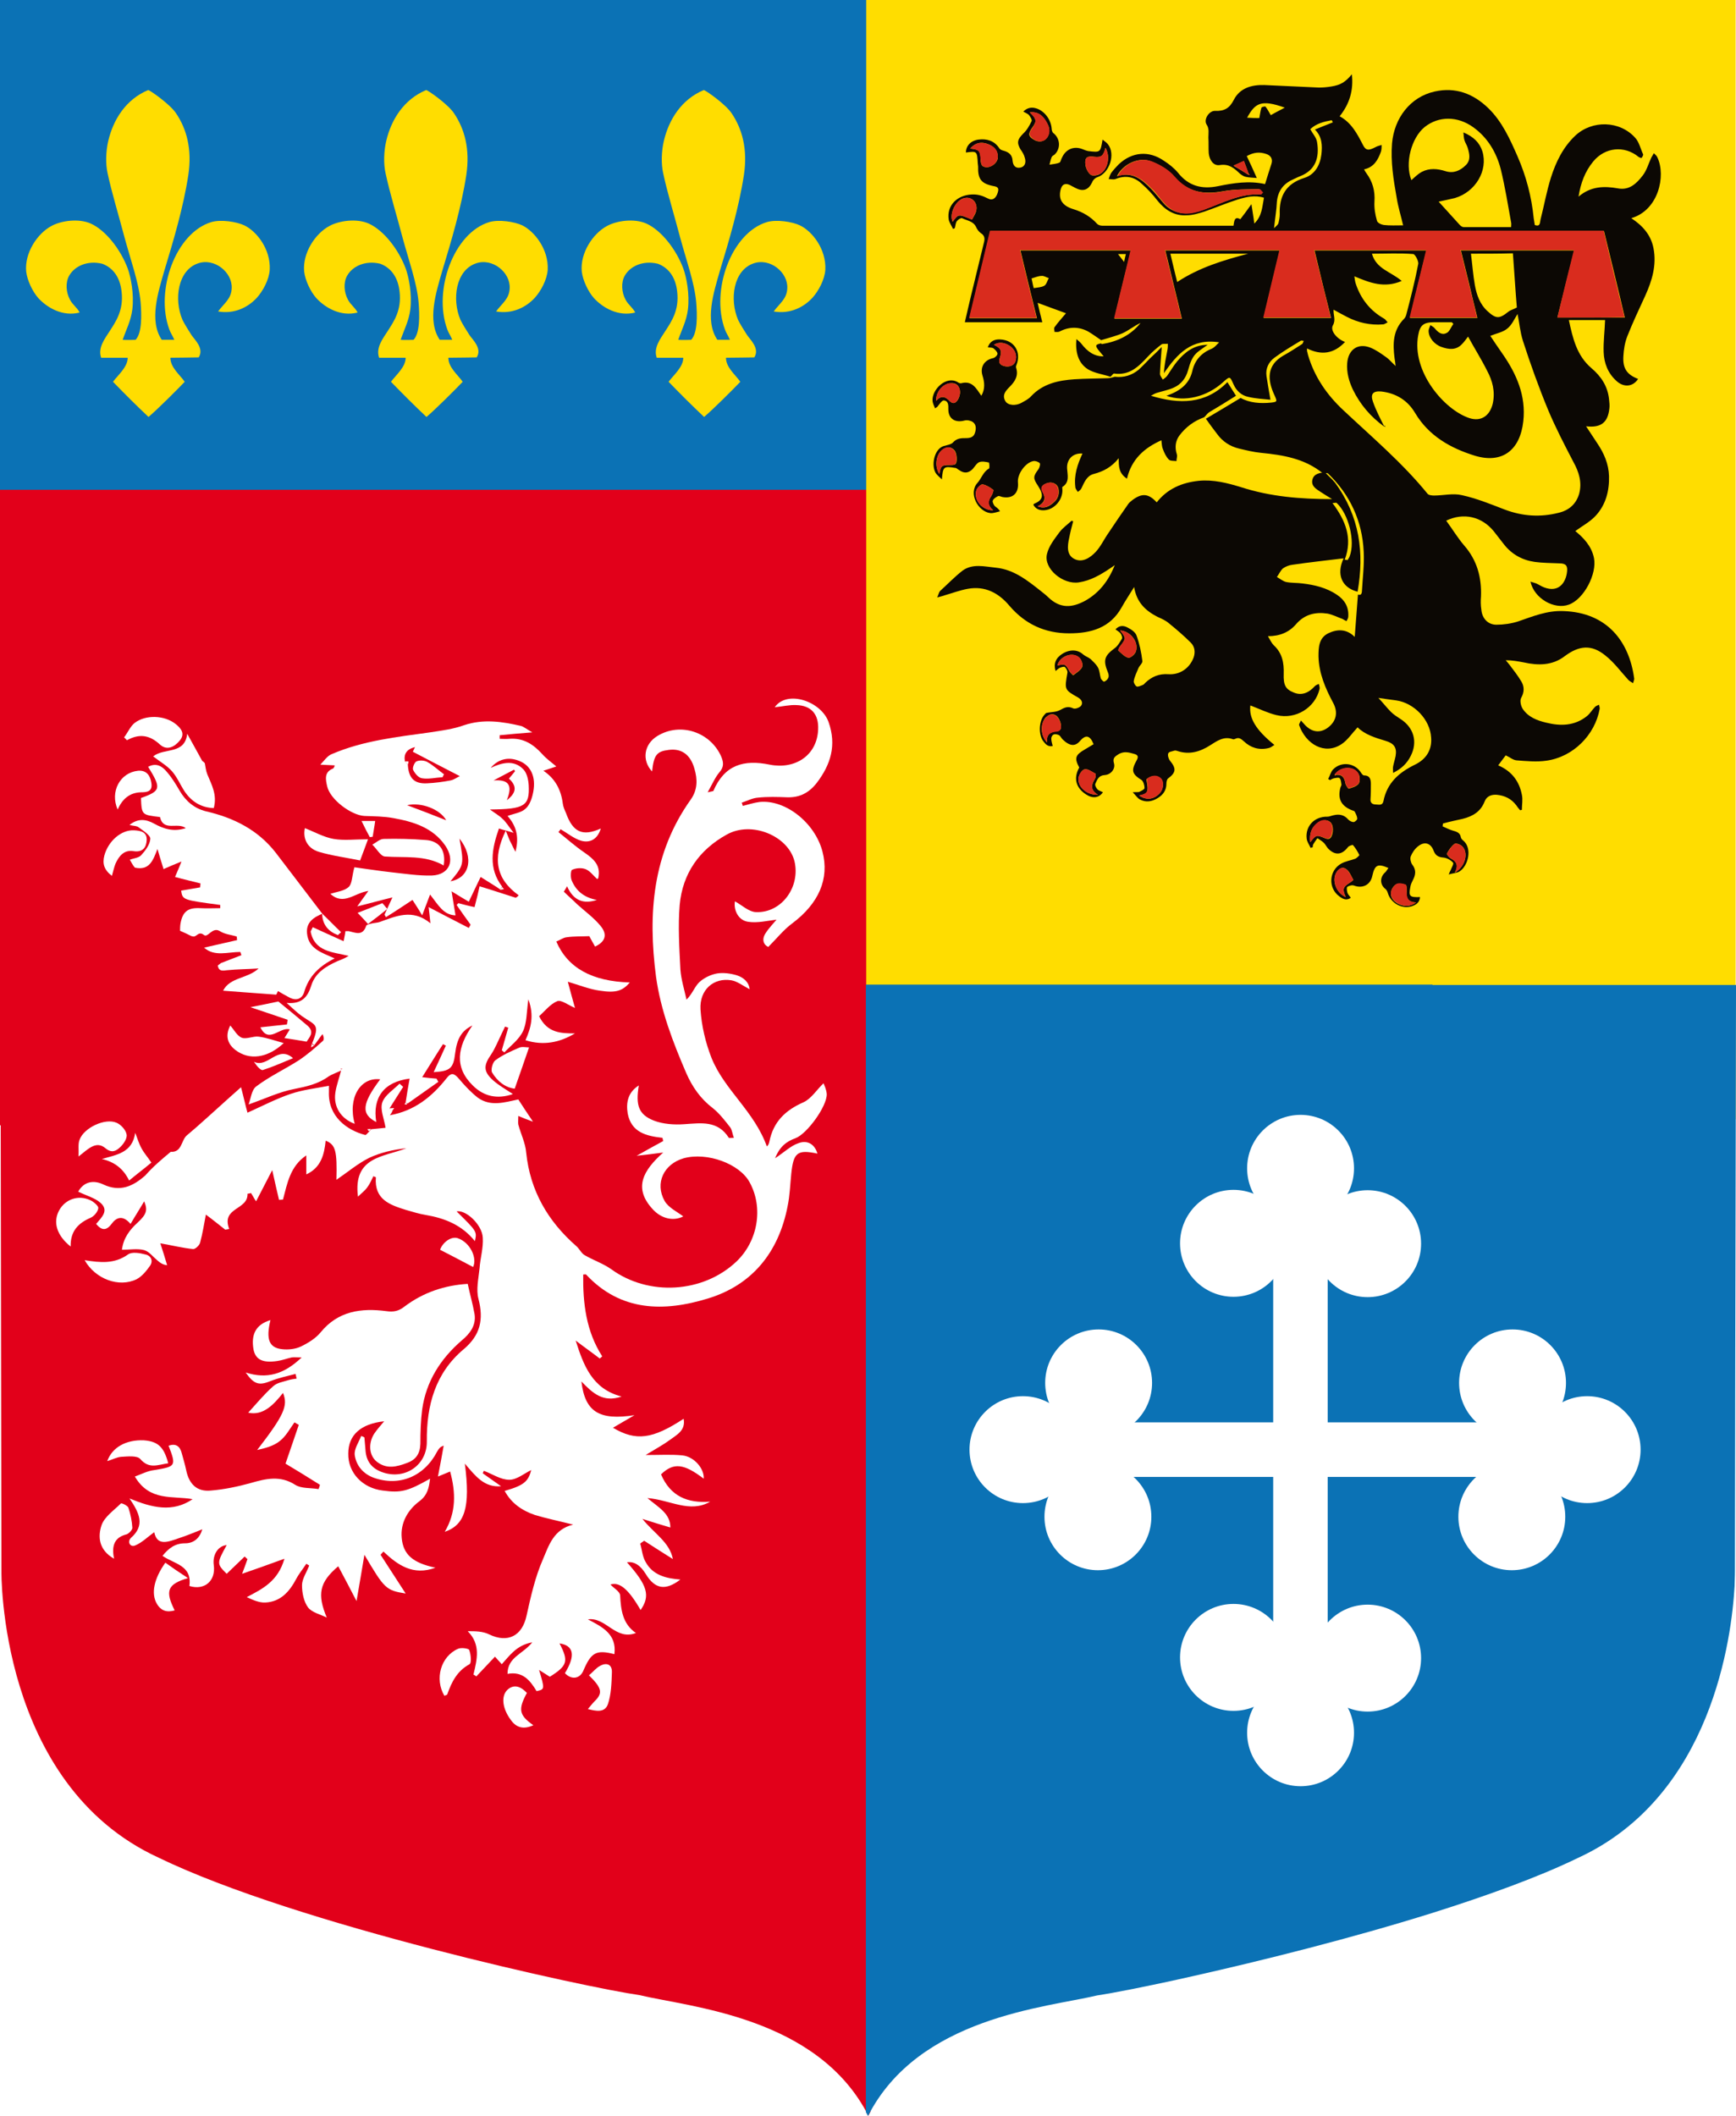 <?xml version="1.0" encoding="utf-8"?>
<!-- Generator: $$$/GeneralStr/196=Adobe Illustrator 27.6.0, SVG Export Plug-In . SVG Version: 6.00 Build 0)  -->
<svg version="1.1" id="Calque_1" xmlns="http://www.w3.org/2000/svg" xmlns:xlink="http://www.w3.org/1999/xlink" x="0px" y="0px"
	 viewBox="0 0 484 589.7" style="enable-background:new 0 0 484 589.7;" xml:space="preserve">
<style type="text/css">
	.Voûte _x002D__x0020_Vert{fill:url(#SVGID_1_);stroke:#FFFFFF;stroke-width:0.25;stroke-miterlimit:1;}
	.st0{fill:#E2001A;}
	.st1{fill:#0B72B5;}
	.st2{fill:#FFDD00;}
	.st3{fill:#FFFFFF;}
	.st4{fill:#0C0804;}
	.st5{fill:#D92C1E;}
</style>
<linearGradient id="SVGID_1_" gradientUnits="userSpaceOnUse" x1="1696.067" y1="-42.739" x2="1696.774" y2="-43.447">
	<stop  offset="0" style="stop-color:#259E2E"/>
	<stop  offset="0.983" style="stop-color:#1C381D"/>
</linearGradient>
<path class="st0" d="M155.1,1.7H86.5H0v117.1v77.7v117.1h0.2l0.2,124.2c0,0-0.9,59.4,43.8,79.9c38.8,18.8,119.7,36.3,134,38.3
	c14.2,3.4,49.8,6,63.9,33.6c0.2-0.4,0.4-0.7,0.6-1.1v-275v-39.2v-77.9v-77.7V1.7H155.1z"/>
<rect class="st1" width="242.8" height="136.5"/>
<path class="st2" d="M145.6,62.8c-2.1-1-6.5-1.7-9.2-0.9c-9.9,3-15.7,19-11.7,29.9c0.4,1.1,0.9,1.7,1.4,2.9c-1,0-2.5,0-3.5,0
	c-3.6-5.3-1-13.3,0.7-19.2c2.6-8.6,5.3-17.6,6.7-26.7c1.1-7.3-0.5-12.9-3.4-17.2c-1.7-2.6-7.5-6.6-7.8-6.5
	c-6.2,2.6-9.7,8.2-11.1,14.1c-0.7,2.9-0.8,6.5-0.2,9.1c1.2,5.6,3.1,11.7,4.7,17.8c1.7,6.3,4,12.6,4.5,18.1c0.3,3.7,0.4,8.6-1.4,10.5
	c0,0-2.5,0.1-3.6,0c1-2.9,2.3-5.3,2.7-8.5c0.5-4.3-0.4-8.9-1.3-11.4c-2-5.3-6.1-10.6-10.3-12.5c-3.4-1.5-8.3-0.8-11,0.7
	c-3.9,2.1-7.5,7.5-7,12.7c0.3,2.5,1.8,5.6,3.4,7.4c2.5,2.7,6.8,5.2,11.5,4c-0.7-1.4-2-2.2-2.7-3.6c-1.1-2-1.3-4.8-0.2-6.7
	c1.5-2.6,5-4.3,9.2-3.3c3.2,1.2,5,4,5.4,7.8c0.6,5.2-1.6,8.3-3.4,11.1c-1.2,1.9-3.3,4.5-2.3,7.3c3.1,0,5.4,0,7.4,0
	c0,2.6-2.7,4.8-4.1,6.7c3.5,3.6,6.5,6.6,9.9,9.8c2.5-2.1,8.1-7.7,10.1-9.8c-1.4-2-4-4-4-6.7c1.6,0,7.9-0.1,7.9-0.1
	c1.6-2.5-1.2-5-2-6.2c-0.9-1.4-1.9-3-2.5-4.2c-2.5-5.8-1.3-13.9,4.3-15.8c4.6-1.6,9.6,2.5,9.4,6.9c-0.1,3-2.1,4.2-3.8,6.5
	c4.6,0.8,8.4-1.2,10.8-3.8c1.7-1.9,3.4-5,3.6-7.8C153,69.4,148.9,64.4,145.6,62.8z"/>
<path class="st2" d="M68.1,62.8c-2.1-1-6.5-1.7-9.2-0.9c-9.9,3-15.7,19-11.7,29.9c0.4,1.1,0.9,1.7,1.4,2.9c-1,0-2.5,0-3.5,0
	c-3.6-5.3-1-13.3,0.7-19.2c2.6-8.6,5.3-17.6,6.7-26.7c1.1-7.3-0.5-12.9-3.4-17.2c-1.7-2.6-7.5-6.6-7.8-6.5
	c-6.2,2.6-9.7,8.2-11.1,14.1c-0.7,2.9-0.8,6.5-0.2,9.1c1.2,5.6,3.1,11.7,4.7,17.8c1.7,6.3,4,12.6,4.5,18.1c0.3,3.7,0.4,8.6-1.4,10.5
	c0,0-2.5,0.1-3.6,0c1-2.9,2.3-5.3,2.7-8.5c0.5-4.3-0.4-8.9-1.3-11.4c-2-5.3-6.1-10.6-10.3-12.5c-3.4-1.5-8.3-0.8-11,0.7
	c-3.9,2.1-7.5,7.5-7,12.7c0.3,2.5,1.8,5.6,3.4,7.4c2.5,2.7,6.8,5.2,11.5,4c-0.7-1.4-2-2.2-2.7-3.6c-1.1-2-1.3-4.8-0.2-6.7
	c1.5-2.6,5-4.3,9.2-3.3c3.2,1.2,5,4,5.4,7.8c0.6,5.2-1.6,8.3-3.4,11.1c-1.2,1.9-3.3,4.5-2.3,7.3c3.1,0,5.4,0,7.4,0
	c0,2.6-2.7,4.8-4.1,6.7c3.5,3.6,6.5,6.6,9.9,9.8c2.5-2.1,8.1-7.7,10.1-9.8c-1.4-2-4-4-4-6.7c1.6,0,7.9-0.1,7.9-0.1
	c1.6-2.5-1.2-5-2-6.2c-0.9-1.4-1.9-3-2.5-4.2c-2.5-5.8-1.3-13.9,4.3-15.8c4.6-1.6,9.6,2.5,9.4,6.9c-0.1,3-2.1,4.2-3.8,6.5
	c4.6,0.8,8.4-1.2,10.8-3.8c1.7-1.9,3.4-5,3.6-7.8C75.5,69.4,71.5,64.4,68.1,62.8z"/>
<path class="st2" d="M223,62.8c-2.1-1-6.5-1.7-9.2-0.9c-9.9,3-15.7,19-11.7,29.9c0.4,1.1,0.9,1.7,1.4,2.9c-1,0-2.5,0-3.5,0
	c-3.6-5.3-1-13.3,0.7-19.2c2.6-8.6,5.3-17.6,6.7-26.7c1.1-7.3-0.5-12.9-3.4-17.2c-1.7-2.6-7.5-6.6-7.8-6.5
	c-6.2,2.6-9.7,8.2-11.1,14.1c-0.7,2.9-0.8,6.5-0.2,9.1c1.2,5.6,3.1,11.7,4.7,17.8c1.7,6.3,4,12.6,4.5,18.1c0.3,3.7,0.4,8.6-1.4,10.5
	c0,0-2.5,0.1-3.6,0c1-2.9,2.3-5.3,2.7-8.5c0.5-4.3-0.4-8.9-1.3-11.4c-2-5.3-6.1-10.6-10.3-12.5c-3.4-1.5-8.3-0.8-11,0.7
	c-3.9,2.1-7.5,7.5-7,12.7c0.3,2.5,1.8,5.6,3.4,7.4c2.5,2.7,6.8,5.2,11.5,4c-0.7-1.4-2-2.2-2.7-3.6c-1.1-2-1.3-4.8-0.2-6.7
	c1.5-2.6,5-4.3,9.2-3.3c3.2,1.2,5,4,5.4,7.8c0.6,5.2-1.6,8.3-3.4,11.1c-1.2,1.9-3.3,4.5-2.3,7.3c3.1,0,5.4,0,7.4,0
	c0,2.6-2.7,4.8-4.1,6.7c3.5,3.6,6.5,6.6,9.9,9.8c2.5-2.1,8.1-7.7,10.1-9.8c-1.4-2-4-4-4-6.7c1.6,0,7.9-0.1,7.9-0.1
	c1.6-2.5-1.2-5-2-6.2c-0.9-1.4-1.9-3-2.5-4.2c-2.5-5.8-1.3-13.9,4.3-15.8c4.6-1.6,9.6,2.5,9.4,6.9c-0.1,3-2.1,4.2-3.8,6.5
	c4.6,0.8,8.4-1.2,10.8-3.8c1.7-1.9,3.4-5,3.6-7.8C230.4,69.4,226.4,64.4,223,62.8z"/>
<g>
	<path class="st3" d="M47.6,321c3.1,0.2,2.9-3.1,4.4-4.5c0.9-0.8,1.9-1.6,2.8-2.4c4.2-3.7,8.3-7.5,12.4-11.1c0.8,3,1.3,5.4,1.8,7.1
		c4.4-2,8.1-3.9,11.9-5.2c3.5-1.2,7.2-1.6,10.8-2.3c0,0.1,0,0.9,0,1.6c-0.3,7,5.1,10.8,10.1,12.1c0.3,0.1,0.7-0.6,1.1-0.9
		c0.2-0.2,0.4-0.5,0.6-0.7c1.4-0.1,2.7-0.3,4-0.4c-0.4-2.5-1.6-5.1-0.9-7.1c0.7-2,3.1-3.5,4.8-5.2c0.3,0.3,0.7,0.6,1,0.9
		c-1.3,2-2.5,4-3.8,6c0.3,0.3,0.5,0.5,0.8,0.8c-0.2,0.4-0.4,0.7-0.7,1.1c6.8-1.2,11.7-5.1,15.8-10.3c1.4-1.8,2.2-1.3,3.5,0.2
		c1.6,1.9,3.3,3.7,5.2,5.2c3.6,2.6,7.5,1.3,11.3,0.5c1.3,2,2.6,4,4.1,6.2c-1.4-0.5-2.7-1-4.1-1.6c0,1.1-0.1,1.8,0,2.4
		c0.7,2.6,2,5.2,2.2,7.8c1.1,10.7,6.1,19.2,14,26.1c0.9,0.8,1.4,2,2.3,2.5c2.4,1.4,5.1,2.3,7.4,3.9c10.4,7.6,25.6,6.7,34.9-2.1
		c6-5.7,7.6-15,3.7-22.1c-2.8-5.2-11.9-8.5-18.4-6.7c-5.5,1.6-8.1,6.9-5.3,11.9c1.1,1.9,3.5,3,5.2,4.3c-2.7,1.4-6.2,0.7-8.7-2.2
		c-5.2-5.8-2.5-10.6,3.1-15.6c-2.9,0.4-4.7,0.6-7.4,0.9c3-1.7,5.2-2.9,7.4-4.1c-0.1-0.3-0.1-0.6-0.2-0.9c-4.5-0.5-8.7-1.5-9.7-6.8
		c-0.5-3.1,0.1-5.9,3.1-7.8c-0.9,5.5-0.1,8.1,4.2,9.8c2.6,1,5.7,1.2,8.5,1c4.7-0.3,9.3-1.1,12.4,3.8c0.1,0.1,0.6,0,1.4,0
		c-0.4-1.1-0.5-2.2-1-2.9c-1.5-1.9-3-3.9-4.9-5.4c-3.4-2.6-5.7-5.9-7.4-9.8c-3.7-8.6-7.1-17.4-8.4-26.8c-2.3-17.6-1-34.4,9.7-49.4
		c1.9-2.7,1.9-5.6,1-8.6c-1.1-3.9-3.6-5.7-7.2-5.2c-3.3,0.4-4.1,1.4-4.6,6c-2.9-3.1-2.3-7.6,1.5-9.9c6.4-3.9,14.8-1.1,17.8,5.8
		c0.7,1.7,0.7,2.9-0.5,4.3c-1.2,1.4-2,3.3-3.3,5.6c1.3-0.3,1.6-0.3,1.6-0.4c3.1-7.2,8.4-8.8,15.7-7.3c7,1.4,13.2-2.5,13.5-9.8
		c0.2-4.2-1.9-6.7-6.1-6.8c-1.9-0.1-3.9,0.4-6,0.6c3.4-4.9,12.9-1.7,15,4.1c2.3,6.5,0.6,11.9-3.3,17c-2.1,2.7-4.7,4.1-8.2,4
		c-2.7-0.1-5.5-0.2-8.2,0.1c-1.5,0.1-3,0.9-4.5,1.4c0.1,0.3,0.2,0.6,0.3,0.9c1.6-0.4,3.1-0.9,4.7-1.1c7.2-0.7,15.4,5.8,17.5,13.8
		c2,7.6-1,14.5-8.5,20.1c-2.3,1.7-4.2,4.1-6.6,6.5c-1.2-0.5-2-2-0.7-3.9c0.9-1.4,2.1-2.6,3-3.7c-2.6,0.3-5.3,1-7.9,0.6
		c-2.8-0.4-4.1-3.3-3.7-5.7c1.9,1,3.9,3,6,3c7.1,0.2,12.3-7.1,10.6-14.2c-1.8-7.1-12-11.3-18.9-7.4c-7.6,4.2-12.3,10.8-13.1,19.6
		c-0.5,5.9-0.1,12,0.2,18c0.2,2.8,1.1,5.6,1.7,8.4c1.7-1.7,2.3-3.7,3.6-4.9c1.3-1.2,3.2-2.1,4.9-2.4c1.8-0.3,3.8,0,5.5,0.5
		c1.9,0.6,3.4,1.9,3.6,3.9c-1.9-1-3.4-2.2-5.1-2.5c-4.9-0.8-8.9,2.6-8.6,8.1c0.3,4.6,1.4,9.3,3.1,13.6c3.6,8.9,11.9,14.8,15.4,24.6
		c0.4-0.3,0.6-0.8,0.7-1.3c1.1-5.6,4.5-8.8,9.5-11c2.2-1,3.7-3.5,5.6-5.3c0.2,0.5,0.8,1.7,0.9,3c0.1,3.4-5.5,11.1-8.7,12.3
		c-2.5,0.9-4.4,2.3-5.7,5.6c2.7-1.8,4.4-3.5,6.5-4.2c2.6-1,4.6,0.4,5.3,2.9c-5.6-1.2-6.7-0.3-7.3,5.7c-0.3,3-0.4,6-1,8.9
		c-2.5,13-10,22.1-22.3,25.8c-12.1,3.7-24.2,3.7-33.9-6.7c-0.1-0.1-0.4,0-0.8,0c-0.1,8,0.8,15.8,5.3,22.8c-0.2,0.2-0.4,0.4-0.7,0.6
		c-2.2-1.7-4.5-3.3-6.7-5c2.2,6.9,4.6,13.5,12.8,15.6c-5.2,1.8-8.1-1-11.2-4.2c1,8.6,5.1,10.9,14.8,9.4c-2,1.2-4,2.3-6,3.5
		c6.4,3.8,11,3.2,19.7-2.5c0.6,3.2-1.8,4.4-3.7,5.8c-1.9,1.4-4.1,2.6-6.9,4.3c4.1,0,7.1-0.2,10.2,0.1c3.3,0.3,6.2,3.7,6,6.5
		c-5.5-4.2-8.4-4.6-11.9-1.2c2.6,6.1,7.4,8.1,13.7,7.6c-5.7,3.3-11.1-0.5-17.5-1c3.2,2.7,6.4,4.3,6.4,8.2c-2.4-0.7-4.7-1.4-7.8-2.4
		c3.4,4.2,7.6,6.5,8.5,11.2c-2.7-1.7-5.4-3.4-8-5.1c-0.4,0.3-0.8,0.5-1.1,0.8c0.5,1.7,0.6,3.6,1.5,5.1c2,3.7,5.7,4.6,9.7,4.9
		c-4.2,3.2-7.1,2.7-9.7-1.6c-1.5-2.4-3.2-3.5-5.2-3.2c5.7,6.4,6.6,9.3,3.8,13.3c-3.4-5.9-5.9-7.9-8.4-7.1c0.9,1,2.6,1.9,2.7,3
		c0.2,4.1,0.7,8,4.4,10.5c-5.7,2.2-8.3-4.5-13.4-3.8c4,2.1,8.1,4.1,7.4,9.7c-5.1-1.3-6.5-0.5-8.7,4.7c-1,2.2-3.3,2.5-5.1,0.6
		c3-4.9,2.5-7.7-1.5-8.3c2.6,5,2.2,6.2-2.7,9.3c-0.9-0.6-1.8-1.1-3-1.9c1.6,5.4,1.6,5.4-0.7,5.9c-1.8-3-3.9-5.6-8.1-4.8
		c0-4.7,4.3-5.5,6.9-8.8c-4.4,0.8-6.3,3.7-8.5,6.1c-0.7-0.8-1.4-1.5-1.9-2.1c-1.8,1.9-3.5,3.7-5.2,5.5c-0.3-0.2-0.5-0.4-0.8-0.5
		c1-4.2,2.1-8.4-1.6-12.1c2.1,0,4.2,0,6,0.9c5.2,2.5,9.2,0.4,10.4-5.2c1.2-5.4,2.4-10.8,4.6-15.8c1.6-3.7,2.9-8.3,8.4-9.6
		c-3.9-1-7.4-1.7-10.7-2.7c-3.5-1.2-6.5-3.2-8.4-6.7c5.3-1.5,6.6-2.6,7.4-5.8c-1.9,0.9-4,2.7-6.1,2.7c-2.4,0-4.7-1.6-7.1-2.5
		c-0.1,0.2-0.2,0.4-0.3,0.7c1.6,1.1,3.2,2.3,5.1,3.6c-4.7,0.4-7.1-2.8-10.1-6.3c1.6,12.2,0,17.1-5.6,19c3.2-5.4,3.1-10.9,1.5-16.8
		c-1.2,0.5-2.2,0.9-3.4,1.4c0.6-3,1.1-5.8,1.6-8.6c-1,0.3-1.4,0.9-1.8,1.6c-3.6,7-10.6,9.9-17.8,7.3c-2.9-1.1-4.8-3.4-5.2-6.3
		c-0.2-1.7,1.1-3.5,1.8-5.3c0.3,0.1,0.6,0.2,0.9,0.4c0.1,1.2,0.2,2.3,0.3,3.5c0.2,3.3,1.9,5.3,5,6.3c6.2,2,12.2-2.2,12.1-8.7
		c-0.1-10.1,2.4-19.1,10.3-25.7c4.6-3.9,5.6-8.2,4.1-14c-0.7-2.6,0-5.6,0.3-8.5c0.2-2.9,1.1-5.7,0.9-8.6c-0.2-3.6-4.7-7.8-7.3-7.3
		c5.7,5.6,5.7,5.6,5.1,8.3c-3.6-4.5-8.4-6.4-13.7-7.3c-1.9-0.3-3.7-0.9-5.5-1.4c-4.5-1.4-8.9-2.9-8.4-9.1c0,0-0.2-0.1-0.7-0.3
		c-0.5,1-1,2.2-1.7,3.1c-0.7,1-1.7,1.7-2.6,2.6c-1.4-11.2,7.1-11,13.5-13.5c-3.7,0.4-7.2,1.2-10.4,2.7c-3.2,1.6-6,4-9.1,6.1
		c0.2-8-0.2-9.8-3-10.9c-0.4,3.9-1.3,7.5-5.4,9.4c0-1.9,0-3.5,0-5.3c-4.5,3-5.3,7.8-6.5,12.3c-0.4,0-0.7,0.1-1.1,0.1
		c-0.6-2.4-1.1-4.8-1.9-8.3c-1.7,3.3-3.1,6-4.5,8.7c-0.5-0.7-0.9-1.5-1.4-2.3c-0.3,0.1-0.6,0.1-1,0.2c0.2,4.6-7.4,3.7-5.1,9.8
		c-0.4,0.1-0.7,0.1-1.1,0.2c-1.8-1.4-3.5-2.8-5.4-4.2c-0.5,2.6-0.9,5.2-1.6,7.8c-0.2,0.8-1.4,1.9-2,1.8c-2.9-0.3-5.7-1-9.1-1.6
		c0.7,2.1,1.3,4.1,1.9,6.1c-1.2-0.1-2-0.7-2.8-1.4c-1.2-1-2.2-2.4-3.6-2.8c-1.9-0.5-4-0.1-6.2-0.1c0.4-3.3,2.2-5.6,4.4-7.6
		c2.5-2.3,2.8-3.5,1.8-5.9c-1.1,1.9-2.4,3.9-3.8,6.3c-2.2-2.6-4-1.8-5.3,0c-1.5,2-2.8,1.8-4.3,0c1.5-1.8,3.7-3.7,1.2-5.9
		c-1.6-1.4-4-2-6.2-3.1c1.7-3,4.5-3.2,7-2c4.7,2.2,8.3,0.5,11.7-2.5C42.8,325,45.2,323,47.6,321z"/>
	<path class="st3" d="M36.2,239.6c1-0.4,2.4-0.5,3.1-1.2c1.2-1.3,2.5-3,2.6-4.6c0.1-1-2-2.3-3.2-3.2c-0.6-0.5-1.6-0.4-2.6-0.7
		c2.4-1.9,4.6-1.6,6.8-0.4c2.7,1.5,5.4,2.4,8.9,1.3c-2.3-1.8-6.2,1.1-7.2-3.1c-5.1-0.6-5.1-0.6-5.3-5.3c5.6-2,5.7-2.7,2-8.7
		c2.2-1.2,3.9-0.2,5.2,1.4c1.4,1.6,2.5,3.4,3.6,5.3c1.7,2.9,4.1,4.9,7.3,5.7c7.8,1.8,14.6,5.2,19.6,11.7c4.3,5.6,8.6,11.3,12.9,16.9
		l0.1-0.1c-2.5,1-4.7,2.4-4.4,5.5c0.4,4.4,4.2,5.4,7.7,7c-4.2,2.1-7.2,4.9-8.5,9.4c-0.6,1.9-2.2,2.5-4.1,1.5c-1-0.5-2-1.1-3.2-1.8
		c-0.3,0.6-0.5,1.1-0.5,1c-5.1-0.4-9.9-0.7-14.8-1.1c1.9-3.8,6.8-3.3,9.9-6.2c-3,0.2-5.9,0.2-8.9,0.5c-1.4,0.2-2.2,0.2-2.5-1.3
		c0.3-0.2,0.6-0.5,0.9-0.7c1.9-0.7,3.8-1.5,5.7-2.2c-0.1-0.3-0.2-0.6-0.3-0.9c-3.5,0-7.2,1.4-10.1-1.2c3.1-0.7,6.2-1.4,9.2-2.1
		c0-0.3-0.1-0.6-0.1-1c-1.6-0.5-3.3-0.6-4.7-1.5c-2.1-1.3-3.3,1.9-4.4,1.1c-1.5-1.2-2,0.4-2.9,0.4c-0.2,0-0.4-0.1-0.6-0.1
		c-1-0.5-2-1-3.2-1.5c0-0.5,0-1.2,0.1-1.9c0.6-3.5,2.1-4.6,5.6-4.4c1.8,0.1,3.7,0,5.5,0c0-0.3,0-0.6,0-0.9
		c-10.5-1.4-10.5-1.4-10.9-4c1.8-0.3,3.5-0.6,5.3-0.9c0-0.4,0.1-0.8,0.1-1.1c-2.3-0.6-4.6-1.1-7.1-1.8c0.6-1.4,1.2-2.8,1.8-4.3
		c-1.8,0.7-3.4,1.4-5,2.1c-0.7-2.2-1.2-3.9-1.7-5.6c-1.2,3.1-2.2,6.1-6.3,5.2C37,241.1,36.6,240.3,36.2,239.6z"/>
	<path class="st3" d="M57.1,212.7c0.2,1,0.3,2.1,0.7,3.1c1.2,2.9,2.8,5.7,1.8,9.4c-3.5-0.1-6.2-1.8-8.1-4.6c-1.2-1.8-2.1-4-3.5-5.6
		c-1.4-1.6-3.2-2.6-5.3-4.2c3.1-2.5,8.8-0.4,9.5-6.3c1.6,2.9,2.9,5.2,4.2,7.6C56.7,212.2,56.9,212.5,57.1,212.7z"/>
	<path class="st3" d="M113.1,307.2c0.3-2.1,0.7-4.3,1.1-6.6c-7.2,0.9-10.4,5.3-9.3,12.1c-4.3-2.2-4-5.1,1.1-11.9
		c-5.6-0.7-9.1,5.3-7.1,12.4c-3.8-1.4-6-4.7-5.4-8.7c0.3-2.1,1.1-4.1,1.6-6.2c0.1-0.2,0.2-0.3,0.3-0.5c-0.2,0-0.3,0.1-0.5,0.1
		c0.1,0.1,0.2,0.3,0.3,0.4c-1.2,0.6-2.5,1-3.6,1.7c-2.9,2.1-6.1,2.8-9.6,3.5c-4.2,0.8-8.1,2.7-12.7,4.3c0.6-1.5,0.8-4,2.1-5
		c3.7-2.8,8-4.8,11.9-7.3c2.4-1.6,4.6-3.5,6.7-5.4c0.4-0.3,0.3-1.2-0.1-1.9c-0.8,1-1.5,2.1-2.3,3.1c-0.2-0.2-0.4-0.3-0.6-0.5
		c2.3-5.5,0.9-5-2.8-7.6c-1.3-0.9-2.5-2.1-4.3-3.7c4.3,0.4,5.9-1.7,6.9-4.9c1.1-3.5,4.1-5.3,7.2-6.7c1-0.4,2.1-0.8,3.2-1.5
		c-4.4-1.1-9.5-1.1-10.6-6.8c0.2-0.4,0.4-0.8,0.6-1.2c2.8,1.3,5.5,2.5,8.6,3.9c0.2-1.1,0.4-1.9,0.5-2.8c0.3,0,0.6,0,0.9,0
		c1.9,0.4,3.9,1.5,4.9-1.5c0.1-0.3,0.9-0.5,1.4-0.6c0.7-0.2,1.5-0.2,2.2-0.4c4.6-1.6,9.2-3.9,14.3,0.3c-0.2-2.2-0.4-3.5-0.5-4.5
		c3.8,2,7.5,3.9,11.2,5.8c0.2-0.3,0.3-0.6,0.5-0.9c-1.3-1.8-2.6-3.6-3.9-5.5c0.2-0.2,0.3-0.3,0.5-0.5c1.5,0.4,3,0.8,4.5,1.1
		c0.6-2.3,1.1-4.3,1.4-5.8c3.7,1.1,6.9,2.2,10.1,3.2c0.3-0.2,0.6-0.4,0.8-0.7c-6.3-4.5-7.4-10.2-3.6-18c0.4,0.9,0.7,1.8,1.1,2.7
		c0.4,0.8,0.8,1.6,1.6,3.2c1.2-4.5,0-7.5-2.2-10c1.9-0.7,3.9-0.9,5.1-2.1c1.2-1.1,1.8-3.1,2.1-4.8c0.7-4-0.7-6.9-3.4-8.2
		c-3.1-1.5-6.2-1-8.5,1.7c3.2-1.5,6.5-2.3,9.1,0.4c1,1,1.4,2.9,1.5,4.4c0.3,5.8-1.1,6.7-10.8,6.8c1.5,1.1,2.6,1.7,3.5,2.6
		c1,0.9,1.7,2.1,3.1,3.9c-1.9-0.6-2.9-0.8-4.1-1.2c-2,5.7-3,11.1,0.9,16.2c-0.2,0.3-0.4,0.5-0.5,0.8c-1.6-1.1-3.3-2.1-5.5-3.5
		c-0.8,1.7-2,4.1-3.3,6.9c-1.2-0.7-2.7-1.6-4.8-2.9c0.4,2.4,0.7,4.4,1.1,6.7c-3.4-0.1-4.8-2.9-7.1-5.8c-0.8,2.1-1.4,3.7-2.2,5.8
		c-1-1.7-2-3.2-2.7-4.3c-2.3,1.5-4.8,3.2-7.4,4.8c-0.1-0.2-0.3-0.5-0.4-0.7c0.6-1.3,1.2-2.6,2.2-4.8c-3.7,0.9-6.5,1.7-9.8,2.5
		c1.1-1.5,1.9-2.7,3.1-4.3c-3.8,0.5-6.9,4.2-10.6,0.8c1.9-0.6,3.9-0.8,5.1-1.9c1-0.9,0.9-3,1.6-5.5c3.1,0.4,6.7,1,10.4,1.4
		c3.7,0.4,7.5,1,11.2,0.9c4.9-0.2,6.6-4.2,3.7-8.4c-3.5-5-8.9-6.6-14.4-7.6c-2.7-0.5-5.4-0.5-8.1-0.6c-3.7-0.2-9.6-4.6-10.4-8.3
		c-0.4-1.8-0.9-3.9,1.6-4.9c0.4-0.2,0.5-0.9,0.5-0.9c-1.4-0.1-2.7-0.1-4-0.2c1-1,1.9-2.4,3.1-2.9c8.8-3.8,18.2-4.8,27.5-6.1
		c3.2-0.5,6.5-0.9,9.5-2c5.4-1.8,10.6-1,15.8,0.2c0.8,0.2,1.6,0.9,3.2,1.8c-3.6,0.3-6.3,0.5-9.1,0.8c0,0.3,0,0.7,0,1
		c0.9,0,1.8,0.1,2.7,0c4-0.3,6.8,1.6,9.3,4.4c1.1,1.2,2.5,2.2,3.8,3.3c-0.9,0.3-2.1,0.7-3.6,1.2c3.3,2.2,4.9,5.3,5.4,9.1
		c0.1,0.9,0.5,1.8,0.9,2.7c1.9,5.3,4.6,6.6,9.7,4.3c-0.9,3-3,4.1-5.5,3.4c-2-0.6-3.8-2.1-5.7-3.2c-0.2,0.3-0.4,0.5-0.6,0.8
		c2.4,1.9,4.6,3.9,7.1,5.6c2.6,1.8,4.8,3.6,4,7.2c0,0.1-0.1,0.1-0.3,0.3c-1.1-1-2-2.3-3.3-2.8c-1.1-0.4-2.6-0.3-3.7,0.2
		c-0.4,0.2-0.5,2.1-0.1,3c1.3,3.1,3.7,4.8,7,5.4c-3.6,1.2-6.5,0.3-8.3-3.8c-0.3,0.5-0.6,1-0.9,1.5c1.2,1.2,2.5,2.3,3.7,3.5
		c2.2,2,4.6,3.7,6.5,6c2.1,2.5,1.3,4.5-1.5,5.8c-0.6-1-1.1-2-1.6-2.9l0,0c-2.1,0.1-4.2,0-6.3,0.3c-1,0.1-1.9,0.8-2.9,1.2
		c3.2,7.4,10,11.1,20.5,11.4c-2,2.3-3.8,3-8.3,2.3c-3-0.4-5.9-1.6-9-2.5c0.7,2.5,1.3,4.9,2,7.3c-1.9-0.8-3.8-2.3-4.9-1.9
		c-2,0.8-3.5,2.8-5.1,4.2c2.3,4.7,6.1,4.8,10,4.8c-4.2,2.5-8.7,3.5-13.8,1.9c1.5-3.4,2.5-6.8,0.8-11.4c-0.5,3.6-0.4,6.6-1.5,8.9
		c-1.1,2.3-3.4,4-5.2,5.9c-0.2-0.2-0.5-0.4-0.7-0.6c0.6-2.1,1.2-4.2,1.8-6.3c-0.3-0.1-0.6-0.2-0.9-0.3c-0.3,0.6-0.6,1.3-0.9,1.9
		c-1,2-1.8,4.1-3,5.9c-2.1,3-2.2,4.7,0.6,7.2c1.6,1.4,3.5,2.5,5.5,3.8c-4.3,1.5-8.1,0.7-11.2-2.4c-5.2-5.1-4.3-10.7-0.1-16.7
		c-3,1.4-4.3,3.7-4.8,7.7c-0.5,4.3-1.4,5-6,5.3c1.1-2.4,2.3-4.9,3.4-7.4c-0.3-0.1-0.5-0.3-0.8-0.4c-1.9,2.9-3.7,5.9-5.8,9.2
		c1.5,0.2,2.7,0.3,4,0.4c0.2,0.3,0.3,0.6,0.5,0.9c-2.8,2-5.7,4-8.5,6C113.4,307.6,113.3,307.4,113.1,307.2z M112.9,212.2
		c0.3,0.3,0.6,0.5,0.8,0.8c0.2,3.9,1.8,5.5,5.4,5.3c2.2-0.1,4.4-0.4,6.5-0.8c1-0.2,1.9-0.9,2.6-1.2c-4.5-2.3-8.7-4.5-13.1-6.8
		c-0.1,0.2,0.2-0.4,0.6-1.3C113.4,208.8,112.5,210.1,112.9,212.2z M128.1,233.7c1.3,7.3,1.3,7.3-2.5,11.9
		C130.9,244.7,132.3,239,128.1,233.7z M113.5,224.4c3.5,1.3,7.4,2.8,10.9,4.2C122.7,225.5,117.4,223.5,113.5,224.4z M137.6,217.5
		c4-0.3,5.5,1.1,3.7,5.5c2.8-2.1,2.8-4,0.6-6c0.6-0.8,1.2-1.4,1.7-2.1c-0.1-0.1-0.2-0.3-0.3-0.4
		C141.4,215.5,139.5,216.5,137.6,217.5z"/>
	<path class="st3" d="M89.2,413.8c-3.3-2.1-6.6-4.1-9.6-5.9c1.4-4.1,2.6-7.5,3.7-10.8c-0.4-0.2-0.8-0.5-1.2-0.7
		c-1.3,1.8-2.4,3.9-4.1,5.2c-1.7,1.4-4.1,2-6.3,2.5c7.4-9.6,8.7-12.3,7.2-15.9c-2.7,3.4-5.6,6.4-9.7,5.5c2.2-2.4,4.4-5.1,7-7.4
		c1.1-1,2.8-1.2,4.3-1.7c0.7-0.2,1.5-0.3,2.2-0.4c-0.1-0.4-0.2-0.8-0.3-1.3c-2.3,0.6-4.7,1.1-7,2c-3.2,1.3-4.6,0.9-6.9-2.4
		c5.9,1.9,10.7,0.5,15.6-4.2c-1.5,0-2.1-0.1-2.8,0c-1.3,0.3-2.6,0.8-4,1c-4.1,0.6-6-0.4-6.6-3.1c-0.8-4.4,0.7-7.1,4.7-8.3
		c-1.3,5.3-0.4,7.7,3.2,8.1c1.7,0.2,3.7,0,5.2-0.7c2.1-1,4.2-2.3,5.6-4c4.9-6,11.4-6.8,18.3-5.9c2,0.3,3.5,0,5.1-1.3
		c5.2-3.9,11.1-5.9,17.6-6.3c0.6,2.8,1.4,5.6,1.9,8.4c0.5,3.2-1.3,5.5-3.6,7.4c-5.9,5.1-9.9,11.4-11,19.2c-0.4,3.2-0.5,6.4-0.5,9.6
		c-0.1,2.7-1.2,4.4-3.7,5.3c-2.9,1.1-5.7,1.8-8.4-0.3c-2.2-1.7-2.5-5.1-0.8-7.8c0.8-1.2,1.8-2.3,2.8-3.5c-6.5,0.7-10,3.8-10,9
		c-0.1,5.3,3.9,9.6,9.6,10.3c5.1,0.7,7,0.2,13.2-3.3c-0.3,2.5-0.7,4.6-3,6.3c-3.2,2.4-5.3,6-4.9,10.2c0.4,4.7,3.2,7,9.4,8.3
		c-6.2,2.3-10.5-0.7-14.5-4.5c-0.3,0.3-0.5,0.6-0.8,0.9c2.4,3.7,4.8,7.4,7,10.8c-5.5-0.9-5.9-1.3-11.5-10.8
		c-0.7,4.3-1.4,8.2-2.2,12.9c-1.9-3.7-3.5-6.7-5.1-9.7c-5.3,4.5-5.9,7.8-3.2,14.3c-1.8-0.9-4.1-1.4-5.2-2.8
		c-1.2-1.6-1.7-4.1-1.7-6.2c0-1.8,1.3-3.6,2-5.5c-0.3-0.2-0.5-0.3-0.8-0.5c-0.9,1.4-2,2.7-2.8,4.2c-1.9,3.6-4.4,6.4-8.6,6.6
		c-1.7,0.1-3.5-0.7-5.2-1.5c4.4-2.3,8.7-4.4,10.5-10.7c-4.4,1.6-8,2.9-11.8,4.2c0.5-1.3,1-2.7,1.5-4.1c-0.3-0.2-0.5-0.5-0.8-0.7
		c-1.7,1.6-3.3,3.2-5,4.8c-2.8-2.8-2.8-2.9,0-8c-2.4,0.2-4,2.7-3.6,5.6c0.6,4.4-2.6,7.1-6.8,5.8c0.8-5.8-4.2-6.1-7.5-8.4
		c1.7-2.1,3.5-3.5,6.3-3.5c2.5,0,4.1-1.5,4.8-3.9c-2.3,0.9-4.4,1.8-6.6,2.5c-2.9,1-6,2.3-6.8-1.7c-1.8,1.3-3.4,2.9-5.3,3.7
		c-1.4,0.6-2.3-1-1.2-2.1c4-3.5,2.4-6.9-0.4-11c6.3,2.6,12,4,17.6,0.2c-5.6-1-12,0.7-16.1-6.3c1.9-0.7,3.6-1.6,5.4-1.8
		c6-1,6.2-1.1,4-6.8c2-0.7,3.2,0.1,3.7,2.2c0.4,1.5,0.9,3.1,1.2,4.6c0.8,3.9,3,6.1,6.9,5.7c3.7-0.3,7.5-1.1,11.1-2.1
		c4.2-1.2,8.2-2.2,12.4,0.5c1.7,1.1,4.3,0.8,6.5,1.2C89,414.6,89.1,414.2,89.2,413.8z"/>
	<path class="st3" d="M23.6,351.2c4.4,0.7,8.3,1.1,12.1-1.6c1.1-0.8,3.3-0.4,4.8,0c1.6,0.3,2.3,1.8,1.3,3.2c-1,1.4-2.2,2.9-3.7,3.7
		C33.2,358.9,26.6,356.5,23.6,351.2z"/>
	<path class="st3" d="M123.7,241.2c-5.2-3-10.9-2.1-16.4-2.5c-1.2-0.1-2.3-2.2-3.5-3.3c1.1-0.6,2.1-1.6,3.2-1.6
		c3.9-0.1,7.8,0,11.6,0.3C122.5,234.3,124.4,237,123.7,241.2z"/>
	<path class="st3" d="M31.8,434.4c-4.4-2.5-4.5-6.3-3.5-9.3c0.8-2.4,3.5-4.2,5.4-6.1c0.2-0.2,1.9,0.6,2.1,1.2c0.6,1.8,1,3.7,1.1,5.6
		c0,0.6-1,1.6-1.6,1.8C32.1,428.4,31,430.5,31.8,434.4z"/>
	<path class="st3" d="M19.7,347.4c-3.9-3.1-5-6.8-3.2-10.1c1.7-3.1,5.4-4.4,8.7-2.8c0.9,0.4,2.3,1.6,2.2,2.2c-0.1,1-1.2,2.3-2.2,2.7
		C21.8,340.9,19.6,343.1,19.7,347.4z"/>
	<path class="st3" d="M21.9,322.3c0.1-2-0.2-3.5,0.3-4.7c1.2-3.3,7.1-6.1,10.3-4.7c1.2,0.5,2.6,2,2.8,3.3c0.2,1.1-0.9,2.7-1.9,3.6
		c-1,0.9-2.2,1.7-4,0.2C26.8,317.8,24.6,320.2,21.9,322.3z"/>
	<path class="st3" d="M34.6,205.5c1-1.3,1.7-3,2.9-4c3.1-2.4,8.4-2.2,11.5,0.3c1.5,1.2,2.7,2.7,1.1,4.6c-1.4,1.7-3.5,2.9-5.5,1.1
		c-2.9-2.7-5.8-3.1-9.2-1.2C35.2,206.1,34.9,205.8,34.6,205.5z"/>
	<path class="st3" d="M102.6,233.9c-0.8,2.1-1.3,3.6-2.2,5.9c-3.9-0.8-7.8-1.3-11.5-2.4c-3.3-1-4.5-3.8-3.9-6.6c2.6,1,5.2,2.5,8,3
		C95.9,234.3,99,233.9,102.6,233.9z"/>
	<path class="st3" d="M46.9,407.8c-2.9,0.4-5.3,1.7-7.8-1.2c-0.9-1-3.5-0.7-5.3-0.6c-1.3,0.1-2.5,0.8-3.9,1.2
		c1.4-3.9,5.3-6,10.2-5.8C44,401.7,45.7,403.2,46.9,407.8z"/>
	<path class="st3" d="M147.5,291.9c-1.4,4-2.6,7.6-4,11.5c-2.6-0.3-4.8-2-6.3-4.5c-0.4-0.7,0.1-2.8,0.9-3.4c2-1.5,4.3-2.5,6.6-3.5
		C145.5,291.6,146.7,291.9,147.5,291.9z"/>
	<path class="st3" d="M85.5,290.3c-2.4-0.4-4.1-0.7-6.2-1c0.5-0.8,1-1.6,1.5-2.4c-2.7-0.9-5.9,4.2-8.2-0.6c2.4-0.3,4.9-0.5,7.4-0.8
		c0.1-0.4,0.1-0.9,0.2-1.3c-3.2-1.1-6.5-2.2-10.4-3.5c3-0.6,5.5-1.1,7.8-1.6c2.7,2.2,5.5,4.5,8.2,6.8
		C87.9,287.8,86,289.3,85.5,290.3z"/>
	<path class="st3" d="M37.7,315.7c0.6,1.5,1,3,1.8,4.4c0.7,1.3,1.7,2.4,2.7,3.9c-1.9,1.6-3.9,3.1-6.2,5c-1.6-3.3-4.1-5.2-7.6-6
		C32.5,321.8,36.9,321.3,37.7,315.7z"/>
	<path class="st3" d="M31.2,244.1c-2.2-1.7-2.7-3.4-2.1-5.7c1.1-4,4.7-7.2,8.3-7c1.7,0.1,3.6,0.4,3.5,2.7c-0.1,2.1-1.1,3.5-3.7,3.1
		c-2.6-0.4-4,1.3-5,3.5C31.8,241.7,31.6,242.7,31.2,244.1z"/>
	<path class="st3" d="M123.9,472.6c-2.8-4.7-1-11,3.8-13.1c0.9-0.4,2.9-0.1,3.1,0.3c0.5,1.2,0.7,3.7,0.1,4c-3.5,1.9-5,5-6.2,8.4
		C124.6,472.4,124.3,472.4,123.9,472.6z"/>
	<path class="st3" d="M52.4,439.8c-5.8,1.7-6.4,3.6-3.7,9c-2.1,0.6-3.8,0.2-5-1.9c-1.6-2.8-0.8-6.9,2.4-11.4
		C47.9,436.8,49.8,438.1,52.4,439.8z"/>
	<path class="st3" d="M79.1,290.7c-4.5,4.2-9.6,4.9-13.5,1.9c-2.3-1.8-2.8-4.1-1.4-6.8c1,1.1,1.9,2.9,3.2,3.4
		c1.3,0.5,3.2-0.5,4.7-0.3C74.4,289.2,76.6,290,79.1,290.7z"/>
	<path class="st3" d="M165.7,474.2c2.4-2.3,2.2-3.7-1.5-7.3c1.1-0.9,2-2.1,3.2-2.7c1.7-0.9,3.3-0.4,3.2,1.9c-0.1,3-0.2,6.1-1.1,8.8
		c-0.9,2.6-3.5,1.9-5.6,1.4C164.6,475.5,165.1,474.8,165.7,474.2C165.7,474.2,165.7,474.2,165.7,474.2z"/>
	<path class="st3" d="M146.9,471.8c-2.5,4.6-2.2,6.2,1.8,9c-2.6,1.2-4.7,0.8-6.3-1.5c-2.3-3.1-2.8-6.6-0.9-8.4
		C143.4,469.2,145.3,470.1,146.9,471.8z"/>
	<path class="st3" d="M32.8,225.6c-2.2-5,0.7-10.3,5.7-10.8c2.4-0.2,3.4,1.4,3.7,3.4c0.4,2.4-1.2,2.6-2.9,2.6
		C36.1,220.9,34.1,222.7,32.8,225.6z"/>
	<path class="st3" d="M122.7,348.3c0.7-2.1,3.2-3.9,5-3.2c3.4,1.2,5.4,5.5,4.2,8C128.9,351.5,125.8,349.9,122.7,348.3z"/>
	<path class="st3" d="M81.7,294.9c-2.9,1.2-5.6,2.4-8.4,3.3c-0.6,0.2-1.7-1.1-2.5-2.3C74.7,297.8,77.4,291.1,81.7,294.9z"/>
	<path class="st3" d="M102.6,257.5c-1.1-1.2-1.7-1.9-2.9-3.1c2.5-1,4.7-1.8,6.9-2.7c0.5,0.5,0.9,1.1,1.4,1.6
		C106.3,254.7,104.6,256,102.6,257.5z"/>
	<path class="st3" d="M100.8,228.8c1.5,0,2.4,0,3.8,0c-0.2,1.6-0.5,3-0.7,4.4c-0.3,0-0.6,0.1-0.8,0.1
		C102.4,232,101.7,230.7,100.8,228.8z"/>
	<path class="st3" d="M89.8,254.6c1.8,1.7,3.5,3.5,5.3,5.2c-0.3,0.3-0.6,0.5-0.9,0.8C91.6,259.6,89.9,257.8,89.8,254.6
		C89.9,254.5,89.8,254.6,89.8,254.6z"/>
	<path class="st3" d="M108.5,308.9c0.5,0,0.9-0.1,1.4-0.1c-0.2,0.3-0.4,0.6-0.6,0.9C109,309.4,108.8,309.1,108.5,308.9z"/>
	<path class="st3" d="M113.5,307.8c-0.2,0-0.5,0-0.7,0c0.1-0.2,0.2-0.4,0.3-0.6C113.3,307.4,113.4,307.6,113.5,307.8z"/>
	<path class="st3" d="M102.9,315.3c-0.2-0.2-0.3-0.4-0.5-0.6c0.3,0,0.7-0.1,1-0.1C103.3,314.8,103.1,315.1,102.9,315.3z"/>
	<path class="st3" d="M140,247.2c0.2,0.2,0.3,0.4,0.5,0.6c-0.4,0.1-0.7,0.1-1.1,0.2C139.6,247.7,139.8,247.5,140,247.2z"/>
	<path class="st3" d="M87.6,291.4c-0.3,0.2-0.6,0.3-0.9,0.5c0.1-0.3,0.2-0.7,0.2-1C87.1,291.1,87.3,291.3,87.6,291.4z"/>
	<path class="st3" d="M95.1,298.4c-0.1-0.1-0.2-0.3-0.3-0.4c0.2,0,0.3-0.1,0.5-0.1C95.2,298,95.1,298.2,95.1,298.4
		C95,298.4,95.1,298.4,95.1,298.4z"/>
	<path class="st3" d="M123.4,216.6c-1.9,0.1-3.9,0.6-5.7,0.3c-1-0.1-2-1.3-2.5-2.3c-0.3-0.5,0.3-2.1,0.9-2.4
		c0.9-0.4,2.3-0.3,3.1,0.2c1.6,0.9,3.1,2.3,4.6,3.4C123.6,216.1,123.5,216.3,123.4,216.6z"/>
	<path class="st3" d="M112.9,212.2c0.3,0,0.6,0,1,0c0,0.3-0.1,0.5-0.1,0.8C113.5,212.8,113.2,212.5,112.9,212.2z"/>
</g>
<polygon class="st2" points="396.4,0 327.9,0 241.5,0 241.5,117.1 241.5,194.8 241.5,311.9 327.9,311.9 396.4,311.9 483.9,311.9 
	483.9,194.8 483.9,117.1 483.9,0 "/>
<g>
	<path class="st4" d="M307,94.8c-1.2-0.8-2.4-1.7-3.6-2.4c-2.6-1.4-5.3-1.4-8,0c-0.4,0.2-0.9,0.1-1.4,0.1c0-0.4-0.2-1,0-1.3
		c1-1.4,2.2-2.7,3.2-3.9c-2.3-0.8-5.1-1.9-7.9-2.9c0.4,1.8,0.8,3.5,1.3,5.4c-7.2,0-14.3,0-21.6,0c0.6-2.5,1.1-4.9,1.7-7.3
		c1.2-4.9,2.4-9.9,3.6-14.8c0.3-1.1,0.3-2-0.8-2.7c-0.6-0.4-1.1-1.1-1.4-1.8c-0.8-1.6-2.5-1.7-3.9-2.4c-0.3-0.1-1.1,0.4-1.4,0.8
		c-0.4,0.5-0.4,1.3-0.6,2c-0.2,0.1-0.3,0.1-0.5,0.2c-0.4-0.9-1-1.7-1.2-2.6c-0.6-3.9,2.3-6.8,6.4-7c1.8-0.1,3.1,0.4,4.5,1.1
		c1.3,0.7,2.3,0,2.8-1.7c0.5-1.6-0.6-1.6-1.5-1.8c-3.2-0.7-4.1-2-4-5.4c0-0.3-0.1-0.6-0.1-0.9c-0.2-3.4-0.2-3.4-3.3-3
		c0-1.8,1.3-3.3,3.5-3.6c2.3-0.3,4.4,0.3,5.8,2.4c0.2,0.4,0.8,0.6,1.2,0.7c1.5,0.4,2.4,1.2,2.5,2.7c0.1,1.4,0.8,2.3,2.2,2
		c1.4-0.3,1.6-1.6,1.2-2.8c-0.2-0.8-0.7-1.6-1.2-2.3c-1.1-1.9-0.8-2.8,0.8-4.4c1-0.9,1.7-2.2,2.3-3.4c0.2-0.4-0.3-1.2-0.7-1.7
		c-0.3-0.4-0.9-0.6-1.6-1c1.1-1.1,2.3-1.3,3.6-0.9c2.3,0.7,4.1,3.1,4.3,5.6c0,0.5,0.2,1.1,0.5,1.3c1.9,1.5,2.1,4.3,0.3,6
		c-0.3,0.2-0.7,0.4-0.8,0.7c-0.3,0.7-0.4,1.4-0.6,2.1c1-0.2,1.9-0.2,2.8-0.6c0.3-0.1,0.4-0.9,0.7-1.4c1.1-2.4,3.4-3.3,5.8-2.3
		c0.5,0.2,1,0.4,1.5,0.5c3.4,0.4,3.4,0.4,4-3.2c0.6,0.5,1.1,0.8,1.5,1.3c2.2,2.8,0.4,8.1-3,9.2c-0.6,0.2-1.2,0.8-1.4,1.4
		c-1,2.1-2.5,2.7-4.6,1.6c-0.3-0.1-0.5-0.3-0.8-0.4c-1-0.6-2.2-1.2-3-0.1c-0.5,0.8-0.7,2.2-0.5,3.2c0.4,1.8,2,2.7,3.7,3.2
		c2.6,0.8,4.8,2.1,6.6,4.1c0.3,0.3,0.9,0.5,1.4,0.5c12.2,0,24.3,0,36.6,0c0.2-1.1,0.2-2.8,1.9-1.8c1-1.3,1.9-2.5,3.1-4.2
		c0.3,2.1,0.6,3.6,0.8,5.4c2.2-2.1,2.2-4.7,2.7-7.2c-2.6-0.8-5-0.2-7.3,0.5c-3.2,1-6.2,2.3-9.4,3.4c-1.6,0.5-3.3,1-4.9,1
		c-3.4,0.2-6-1.5-8.1-4.1c-1.3-1.7-2.8-3.3-4.4-4.7c-2.1-2-4.6-2.4-7.3-1.3c-0.6,0.2-1.3,0-1.9,0c0.2-0.6,0.4-1.2,0.7-1.7
		c0.6-0.8,1.3-1.6,2.1-2.4c3.7-3.5,8.4-3.9,12.6-1c1.4,0.9,2.8,2,3.9,3.3c2.9,3.7,6.6,4.7,11.1,3.8c4.4-0.9,8.7-1.6,13.2-0.6
		c0.6-2,1.2-3.8,1.8-5.7c0.4-1.3-0.2-2.3-1.5-2.7c-1.8-0.6-3.4-0.5-5.4,0.6c0.9,1.9,1.8,3.8,2.8,6.1c-1.1-0.1-2.1-0.1-3-0.3
		c-0.6-0.1-1.2-0.5-1.7-0.9c-1.6-1.5-3-2.8-5.6-2.4c-1.7,0.3-2.9-1.3-3.1-3.3c-0.1-1.4,0-2.9-0.1-4.4c0-1.2,0.3-2.4-0.5-3.6
		c-0.9-1.4,0.7-3.9,2.4-3.8c2.5,0.1,4-0.7,5.2-3.1c1.7-3.3,5-4.2,8.5-4.1c5.1,0.2,10.1,0.5,15.2,0.7c1.2,0,2.3-0.1,3.5-0.3
		c2.5-0.4,3.9-1.2,5.7-3.4c0.5,4.4-0.6,8.2-3.4,11.7c3.3,1.8,4.9,4.9,6.5,8c0.8,1.6,1.6,1.6,3.5,0.6c0.5-0.3,1.1-0.4,1.7-0.6
		c0,0.6,0,1.3-0.2,1.9c-0.8,2.2-1.9,4.3-4.7,4.9c0.2,0.4,0.4,0.7,0.6,1c1.8,2.4,2.5,5,2.3,8c-0.1,1.8,0.2,3.6,0.7,5.3
		c0.1,0.6,1.2,1.1,1.9,1.2c1.7,0.2,3.5,0.1,5.4,0.1c-0.6-2.6-1.4-5.1-1.8-7.7c-0.9-5-1.7-10-1.3-15.1c0.6-7.1,5.1-13,11.9-14.5
		c5.8-1.3,10.8,0.6,15,4.7c3.8,3.7,6,8.6,8.1,13.4c2.4,5.5,3.9,11.2,4.5,17.2c0.1,0.6,0.2,1.3,0.3,1.9c1.6,0.6,1.4-0.7,1.6-1.5
		c1-3.9,1.7-7.9,2.9-11.7c1.4-4.4,3.4-8.5,6.8-11.7c4.7-4.4,12.4-4.2,16.7,0.6c1.1,1.2,1.5,3.1,2.2,4.6c0.1,0.2-0.2,0.7-0.4,1
		c-0.1,0.1-0.6-0.1-0.9-0.3c-3.9-3.2-9.3-2.7-12.6,1.3c-2.3,2.8-3.5,6-4.1,9.8c3.4-2.9,7.1-3,11-2.3c3.2,0.6,5.2-1.4,6.9-3.6
		c1.1-1.4,1.6-3.3,2.4-5c0.2-0.4,0.5-0.8,0.7-1.2c0.4,0.4,0.8,0.7,1,1.2c2.4,5.1,0.3,14.7-7.3,16.9c3.2,2.1,5.5,4.7,6.2,8.4
		c0.9,4.7-0.4,9-2.3,13.2c-1.7,3.7-3.5,7.5-5,11.3c-0.7,1.8-1,3.7-1.1,5.6c-0.2,3.4,1,5.1,4.1,6.3c-1.4,2.2-4,2.5-6.1,0.5
		c-2.3-2.1-3.4-4.9-3.5-8c-0.1-2.9,0.3-5.9,0.4-8.9c-3,0-6.4,0-10.1,0c1.1,5.1,2.2,9.9,6.3,13.4c2.7,2.3,4.5,5,4.9,8.6
		c0.1,0.9,0.2,1.8,0.1,2.6c-0.4,3.9-2.3,5.5-6.5,5c1.1,1.7,2.1,3.2,3.1,4.7c1.9,2.8,3.2,5.8,3.3,9.2c0.1,4.1-0.9,7.9-3.6,10.9
		c-1.6,1.8-3.9,3-5.8,4.4c2.2,1.8,4.5,4.1,5.2,7.5c0.9,4.4-2.8,11.5-7,13c-4,1.5-9.7-1.7-10.7-6.4c0.6,0.2,1.1,0.3,1.6,0.5
		c0.7,0.3,1.4,0.8,2.2,1.1c4.2,1.6,6.1-1.5,6.4-4.4c0.2-1.7-0.4-2.3-2.2-2.3c-2.3-0.1-4.6-0.1-6.8-0.4c-3.5-0.5-6.4-2.1-8.6-4.9
		c-0.9-1.2-1.9-2.4-2.8-3.6c-3.4-4.2-8.5-5.3-13.3-3c1.7,2.3,3.2,4.8,5,6.9c3.6,4.1,4.9,8.9,4.7,14.2c-0.1,1.2-0.1,2.5,0.1,3.7
		c0.2,2.4,1.8,4.2,4.2,4.2c2,0,4.1-0.3,6-0.9c4.1-1.4,8.1-3.1,12.7-2.9c12.1,0.4,18.3,8.4,19.7,18.7c0.1,0.4-0.2,0.9-0.3,1.4
		c-0.4-0.3-0.9-0.5-1.3-0.9c-2.1-2.3-4-4.9-6.4-6.8c-3.9-3.2-7.4-2.8-11.4,0.2c-3.4,2.6-7.4,2.6-11.4,1.7c-1.6-0.3-3.2-0.6-5-0.6
		c0.3,0.4,0.7,0.8,1,1.2c1.2,1.6,2.4,3.1,3.4,4.8c0.8,1.4,0.8,2.9-0.1,4.5c-0.4,0.7-0.1,2.2,0.4,3c1.5,2.3,4,3.3,6.6,3.9
		c4,1,7.9,0.9,11.3-1.8c0.9-0.7,1.5-1.8,2.3-2.6c0.3-0.3,0.7-0.4,1.1-0.6c0.1,0.4,0.2,0.7,0.2,1.1c-1.3,7.4-7.5,13.5-14.9,14.5
		c-2.7,0.4-5.6,0.1-8.3-0.1c-1-0.1-1.9-0.9-3-1.4c-0.6,0.8-1.3,1.7-2.1,2.8c3.8,1.6,5.9,4.5,6.6,8.2c0.3,1.3,0,2.8,0,4.2
		c-0.2,0-0.3,0.1-0.5,0.1c-0.3-0.4-0.7-0.8-1-1.3c-1.4-1.9-3.3-2.8-5.5-3c-1.4-0.1-2.8,0.3-3.4,1.9c-1.1,2.8-3.3,4.1-6.1,4.8
		c-1.8,0.4-3.7,0.8-5.5,1.3c0,0.3-0.1,0.5-0.1,0.8c0.9,0.4,1.9,0.9,2.9,1.2c1.1,0.3,2,0.6,2.2,1.9c0.1,0.3,0.3,0.6,0.6,0.8
		c2.7,2.2,1.4,7.1-0.9,8.6c-0.7,0.5-1.7,0.5-3.1,0.9c0.3-0.8,0.4-0.9,0.5-1.1c0.3-0.8,1-1.9,0.7-2.2c-0.6-0.7-1.7-1.3-2.6-1.4
		c-1.5-0.1-2.3-0.6-2.8-1.9c-0.8-2.2-2.6-2.7-4.4-1.2c-0.9,0.7-1.6,1.8-2,2.8c-0.2,0.6,0,1.6,0.4,2.2c1.2,1.5,1,2.9,0.2,4.4
		c-0.3,0.6-0.6,1.2-0.7,1.9c-0.5,2.6-0.2,2.9,2.7,2.8c-0.1,1.6-1.2,2.2-2.4,2.6c-2.8,0.8-5.8-1-6.6-3.8c-0.1-0.4-0.4-0.9-0.7-1.1
		c-1.5-1.2-1.5-3.2-0.1-4.5c0.4-0.3,0.6-0.8,1-1.3c-3-1.3-3.8-0.9-4.5,2.2c-0.5,2.5-2.7,3.6-5.1,2.7c-0.5-0.2-1.4,0-1.9,0.4
		c-0.2,0.2-0.1,1.1,0.1,1.7c0.2,0.5,0.6,0.8,0.9,1.3c-1.2,0.9-2.3,0.3-3.2-0.4c-3.2-2.3-2.9-7.2,0.5-9.1c1.2-0.7,2.7-0.9,4-1.4
		c0.4-0.2,1.1-0.9,1.1-1c-0.5-1-1.1-2-1.8-2.8c-0.1-0.1-1.1,0.2-1.4,0.6c-1.7,2.2-3.6,2.4-5.6,0.3c-0.4-0.5-0.7-1.1-1.1-1.5
		c-0.5-0.5-1.2-0.9-1.8-1.3c-0.4,0.5-0.8,1.1-1.1,1.6c-0.2,0.3-0.2,0.6-0.2,0.9c-0.2,0.1-0.4,0.1-0.6,0.2c-0.4-0.9-1-1.7-1.1-2.6
		c-0.4-3.5,2.2-6.2,5.8-6.1c0.6,0,1.1-0.3,1.7-0.4c1.6-0.4,3-0.1,4.1,1.2c0.4,0.4,1,0.7,1.5,0.7c0.3,0,1-0.6,1-0.9
		c0-0.7-0.4-1.4-0.7-2c-0.1-0.2-0.5-0.3-0.8-0.4c-3-1.2-4-3.2-3.2-6.3c0.1-0.3,0.3-0.6,0.3-0.8c-0.1-0.6-0.1-1.4-0.5-1.8
		c-0.2-0.3-1-0.1-1.6,0c-0.4,0.1-0.7,0.3-1.1,0.5c-0.2-0.1-0.3-0.2-0.5-0.3c0.5-0.9,0.7-2,1.4-2.7c2.3-2.3,6.1-1.8,7.8,1
		c0.2,0.3,0.5,0.7,0.8,0.7c1.7,0,1.9,1.2,1.9,2.4c0,1.4,0,2.8-0.1,4.2c-0.1,1.1,0.6,1.5,1.5,1.5c0.8,0,1.8,0.4,2.1-0.9
		c1-5.1,4.3-8,8.8-10.2c3.1-1.5,4.8-4.1,4.5-7.6c-0.3-5-4.8-9.6-9.7-10.3c-1.5-0.2-3-0.4-5-0.7c1.4,1.5,2.4,2.8,3.5,3.9
		c0.8,0.8,1.8,1.4,2.7,2c3.7,2.4,4.8,6.4,2.8,10.3c-1,2-2.5,3.5-4.9,4.7c0-0.7-0.1-1.3,0-1.8c0.2-1,0.5-1.9,0.7-2.9
		c0.4-2.3-0.4-3.5-2.7-4.2c-3-0.9-5.9-1.8-7.9-3.8c-1.5,1.6-2.8,3.6-4.5,4.7c-4.7,3.1-9.9,0-11.8-5.3c-0.1-0.3,0.3-0.8,0.5-1.3
		c0.5,0.5,0.7,0.8,1,1.1c2,2.2,4.3,2.5,6.5,0.9c2.4-1.8,2.9-4.3,1.5-6.9c-2.2-4.1-4-8.3-4.1-13c0-2.5,0.1-5.1,2.7-6.4
		c2.5-1.2,5.1-1.3,7.4,1c0.3-4.1,0.6-8,0.9-11.8c0.7,0.2,1,0,1.1-0.8c0.2-3.7,0.7-7.5,0.5-11.2c-0.4-8.5-3.8-15.8-9.9-21.7
		c-0.3-0.3-1-0.1-1.5-0.1c-5-4.1-11.1-5.1-17.2-5.7c-2.1-0.2-4.1-0.7-6.2-1.2c-2.5-0.6-4.6-2-6.1-4.1c-1.1-1.4-2.1-2.8-3.1-4.2
		c3.2-1.9,6.4-3.8,9.7-5.8c2.5,1.4,5.5,1.6,8.5,1.3c1.7-0.2,1.7-0.3,1-1.9c-2.1-4.4-2.3-8.5,2.4-11.2c1.8-1,3.5-2.1,5.2-3.2
		c0.3-0.2,0.3-0.6,0.5-0.9c-0.3,0-0.7-0.2-0.9,0c-2.5,1.5-5,3-7.3,4.7c-1.6,1.2-2.5,3-2.2,5.1c0.3,2.1,0.7,4.2,1.1,6.6
		c-1.9-0.2-4.1-0.3-6.2-0.8c-1.9-0.4-3.3-1.7-4.1-3.5c-1-2.3-1-2.3-2.9-0.6c-4.5,4.1-10.7,5.6-15.8,3.8c3.5-1.2,6.3-3.1,7.2-6.8
		c0.7-3.2,2.6-5.2,5.6-6.4c0.6-0.3,1.1-0.9,1.9-1.7c-7.8-1.2-11.7,3.3-15.4,8.6c0.1-2.3,0.6-4.4,1-6.6c0.1-0.5,0.1-1.1,0.1-1.6
		c-0.6,0.1-1.4-0.1-1.8,0.2c-1.3,1-2.6,2.1-3.8,3.4c-2.6,2.8-5.1,5.3-9.4,4.7c-0.3,0-0.6,0.6-1,0.9c-2.1-0.7-4.5-1-6.3-2.1
		c-2.8-1.8-3.5-4.9-3.2-8.4c0.5,0.4,1,0.8,1.4,1.3c1.6,2.1,3.6,3.6,6.2,3.5c-0.5-0.6-1-1.2-1.5-1.8c-0.9-1.2-0.8-1.5,0.8-1.8
		c0.1,0.1,0.2,0.2,0.2,0.2c4.3-0.7,8-2.4,10.8-5.9c-1.8,0.8-3.3,2.1-5.1,2.9C311,93.7,308.9,94.2,307,94.8z M347.9,48.6
		c0.2,0.1,0.4,0.1,0.5,0.2c-0.1-0.1-0.2-0.3-0.3-0.4c-0.4-1.1-0.8-2.3-1.3-3.5c-0.9,0.4-1.7,0.7-2.9,1.3
		C345.6,47.1,346.7,47.9,347.9,48.6z M372.3,216c1.8-0.3,2.5,0.6,2.8,2.3c0.1,0.6,0.8,1.5,0.9,1.5c1-0.3,2.2-0.6,2.8-1.4
		c0.4-0.6,0.4-2.1-0.1-2.8c-1.3-2.2-5-2-6.6,0.3c0,0.1,0,0.2,0,0.4C372.1,216.1,372.2,216.1,372.3,216z M385.8,118.8
		c-3.7-2.7-6.6-6.1-8.6-10.2c-1.1-2.3-1.8-4.8-1.6-7.4c0.3-3.8,3-5.7,6.5-4.3c1.5,0.6,2.9,1.6,4.3,2.6c0.9,0.6,1.6,1.5,2.7,2.5
		c-0.1-1-0.2-1.6-0.3-2.2c-0.5-4-0.5-7.8,2.7-11c0.3-0.3,0.5-0.8,0.6-1.2c1.2-4.6,2.4-9.3,3.3-14c0.2-0.8-0.9-2.8-1.4-2.8
		c-3.7-0.3-7.5-0.1-11.5-0.1c1.2,4.3,5.3,5,8.3,7.6c-4.9,2.1-8.9,0.5-13.2-1.3c0.1,0.8,0.2,1.5,0.4,2.1c1.4,4.2,4,7.5,7.9,9.7
		c0.4,0.2,0.6,0.7,1,1c-0.4,0.2-0.9,0.6-1.3,0.6c-3.6,0.3-7-0.5-10.1-2.1c-1.2-0.6-2.4-1.3-3.7-2c-0.1,1.6,0.7,2.8-0.2,4.4
		c-0.8,1.5,1.2,3.8,3.4,4.6c-3.1,3.3-6.6,3.8-10.6,1.8c0,0.4,0,0.6,0,0.7c0.1,0.4,0.2,0.8,0.3,1.2c1.8,6.1,5.3,11.1,9.8,15.3
		c8.1,7.6,16.5,14.7,23.5,23.3c0.3,0.4,1.2,0.5,1.8,0.5c2.6,0,5.3-0.7,7.8-0.1c4.1,0.9,8,2.5,11.9,4c5,1.9,10,2.2,15.1,0.9
		c2.9-0.7,4.9-2.5,5.7-5.4c0.8-3.1-0.1-6-1.6-8.7c-2.5-4.8-5-9.6-7.1-14.6c-2.6-6.3-4.9-12.7-7-19.2c-0.8-2.5-1-5.1-1.5-7.5
		c-0.9,1.4-1.6,3.1-2.9,4.1c-1.2,1-3,1.3-4.7,2c1,1.5,2.2,3.3,3.4,5c3.9,5.6,6.6,11.7,5.8,18.8c-0.9,8.1-5.9,11.9-13.5,9.6
		c-6.8-2.1-12.8-5.5-16.6-11.8c-2.1-3.6-5.3-5.6-9.5-6.1c-2.3-0.2-3.1,0.7-2.3,2.9c0.8,2.3,2,4.6,3.1,6.8
		C386,118.6,385.9,118.7,385.8,118.8z M434.2,88.5c6.3,0,12.5,0,18.8,0c-1.9-8.2-3.9-16.2-5.8-24.1c-57.1,0-114.1,0-171.1,0
		c-1.9,8.1-3.9,16.2-5.8,24.3c6.4,0,12.5,0,18.8,0c-1.6-6.4-3.1-12.7-4.6-18.9c10.4,0,20.6,0,30.8,0c-1.6,6.4-3.1,12.7-4.6,19
		c6.4,0,12.5,0,18.8,0c-1.5-6.4-3.1-12.7-4.6-19c10.7,0,21.2,0,31.9,0c-1.5,6.3-3,12.5-4.5,18.8c6.4,0,12.5,0,18.8,0
		c-1.6-6.3-3.1-12.5-4.6-18.8c10.5,0,20.7,0,31.2,0c-1.6,6.3-3.1,12.5-4.6,18.8c6.4,0,12.5,0,18.8,0c-0.8-3.3-1.6-6.4-2.3-9.5
		c-0.8-3.1-1.5-6.2-2.3-9.3c10.6,0,21,0,31.6,0C437.3,76.1,435.8,82.2,434.2,88.5z M401.1,56.2c1.9,2.1,3.9,4.3,5.9,6.5
		c0.3,0.3,0.7,0.6,1.1,0.6c4.4,0,8.7,0,13.2,0c0-0.5,0.1-0.9,0-1.3c-0.9-5-1.7-10-2.9-14.9c-1.2-4.6-3.6-8.7-7.6-11.6
		c-4.4-3.2-9.7-3.2-13.6-0.1c-3.7,3-5.6,10.1-3.7,14.8c0.9-0.8,1.8-1.7,2.9-2.3c2.1-1.1,4.4-0.9,6.6-0.2c2.2,0.7,4.1-0.1,5.7-1.7
		c1.4-1.4,1-3.1,0.5-4.8c-0.2-0.7-0.7-1.4-0.9-2.1c-0.2-0.6-0.2-1.2-0.3-2.2c2.8,1.2,4.5,2.8,5.3,5.3c1.6,5.3-1.9,11.3-7.7,13
		C404,55.6,402.4,55.9,401.1,56.2z M405.2,90.3c-0.1-0.2-0.3-0.3-0.4-0.5c-1.6,0-3.2,0-4.9,0c-3,0-4,0.8-4.5,3.6
		c-1.9,10.2,7.3,20.8,14.2,23.1c3.3,1.1,5.8-0.6,6.6-4.1c0.7-3.3-0.1-6.3-1.6-9.1c-1.6-3.2-3.5-6.2-5.3-9.5c-0.7,0.9-1.1,1.5-1.6,2
		c-1.7,1.9-3.8,1.6-5.8,0.9c-2-0.7-3.6-2.6-3.6-4.5c0-0.5,0.3-1,0.5-1.6c0.4,0.3,0.9,0.5,1.2,0.9c0.9,1.1,2,2,3.3,1.3
		C404.1,92.5,404.5,91.2,405.2,90.3z M351.6,54.2c0.1-0.2,0.3-0.3,0.4-0.5c-0.4-0.3-0.8-1-1.1-1c-3.3,0.1-6.7,0-9.9,0.6
		c-5.4,1-9.9,0.3-13.7-4.1c-1.6-1.8-4-3.3-6.3-4.2c-3.5-1.4-7.9,0.7-9.6,4.1c4.2-1.4,7,0.9,9.6,3.6c0.6,0.6,1.1,1.2,1.6,1.8
		c1,1.1,1.8,2.3,2.9,3.2c3.1,2.4,6.5,2,9.9,0.8C340.8,56.6,345.8,53.8,351.6,54.2z M410.1,70.7c0.4,3.1,0.6,6,1.1,8.8
		c0.5,2.7,1.4,5.3,3.5,7.2c2.4,2.2,3.3,2.2,5.8,0.2c0.6-0.5,1.5-0.7,2.4-1.2c-0.4-4.7-0.7-9.9-1.1-15.1
		C417.9,70.7,414.1,70.7,410.1,70.7z M328.2,78.6c6.2-4.1,13-6.1,19.8-7.9c-7.2,0-14.4,0-21.7,0C326.9,73.3,327.5,75.8,328.2,78.6z
		 M355.2,63.6c0.6-0.6,1-0.9,1.2-1.3c0.2-0.8,0.4-1.7,0.4-2.6c-0.2-5,1.7-8.5,6.8-10.1c2.9-0.9,4.4-3.4,4.8-6.5c0.3-2.6,0.2-5-1.8-7
		c1.8-0.7,3.4-1.4,5-2c-0.1-0.2-0.2-0.4-0.3-0.6c-2.2,0.4-4.3,0.9-6,2.5c0.7,1.3,1.7,2.3,1.9,3.6c0.7,4.3-0.4,7.8-4.7,9.5
		c-0.8,0.3-1.5,0.7-2.2,1c-2.6,1.2-4,3.2-4.3,6.1C355.9,58.5,355.5,60.8,355.2,63.6z M308.2,41.2c-0.6,2.3-1.1,2.7-3.1,2.5
		c-2-0.3-2.7,0.2-2.5,2.1c0.1,1,0.7,2.3,1.5,2.9c0.5,0.4,2,0.2,2.7-0.3C308.9,47.1,309.6,43.6,308.2,41.2z M270.5,41.4
		c2.6,0.3,2.8,0.6,2.9,3.1c0,0.6,0.2,1.6,0.6,1.8c1.6,1,4.2-0.7,4.2-2.5c0-1.7-0.9-2.8-2.4-3.5C273.7,39.4,272,39.7,270.5,41.4z
		 M287.1,31.3c2,1.9,2,2.5,0.6,4.4c-1.1,1.6-1,2.3,0.5,3.2c1.4,0.9,3,0.6,3.8-0.7c1-1.6,0.5-3-0.4-4.4
		C290.7,32.2,289.4,31.1,287.1,31.3z M271,61.2c0.4-0.8,0.9-1.5,1.1-2.2c0.7-2.3-1-4.3-3.2-3.8c-2.4,0.5-4.3,4.3-3.3,6.6
		C267.2,59.6,267.2,59.6,271,61.2z M365.3,234.7c1.7-2.1,1.7-2.1,4.1-1.1c0.4,0.2,1,0.3,1.3,0.1c1-0.6,1.2-3.2,0.5-4.2
		c-0.7-1.1-2.3-1.2-3.6-0.3C365.7,230.5,365,232.2,365.3,234.7z M375.2,250c-1-2.2-0.8-2.8,1.1-4c0.4-0.2,1-0.7,1-0.8
		c-0.6-1.1-1.1-2.4-2-3c-1.1-0.8-2.2,0-2.8,1.1C371.3,245.5,372.6,248.9,375.2,250z M405.6,243.2c3.1-1.8,3.9-5.8,1.9-7.5
		c-0.5-0.4-1.6-0.8-2-0.5c-0.9,0.7-1.6,1.7-2.1,2.7c-0.1,0.2,0.6,1.1,1.2,1.4C406.1,240.1,406.7,241.2,405.6,243.2z M394.8,251.5
		c-2.5-0.1-2.8-1.5-2.6-3.2c0-0.6,0-1.6-0.3-1.7c-0.8-0.3-1.8-0.5-2.5-0.2c-0.7,0.3-1.3,1.1-1.5,1.9c-0.4,1.4,0.3,2.6,1.6,3.4
		C391.1,252.6,392.8,252.9,394.8,251.5z M351.1,32.9c0.2-1,0.3-2,0.6-2.9c0.1-0.2,1-0.4,1.1-0.3c0.6,0.7,1,1.6,1.5,2.4
		c1-0.6,2.4-1.3,3.9-2.1c-6.7-2.4-8.3-1.2-10.5,2.8C349,32.9,350.2,32.9,351.1,32.9z M288.2,80.3c1.1-0.2,2.2-0.2,3-0.7
		c0.6-0.4,0.8-1.4,1.2-2.1c-0.7-0.2-1.4-0.7-2-0.6c-0.9,0-1.8,0.4-2.8,0.7C287.8,78.4,287.9,79.2,288.2,80.3z M311.7,70.8
		c0.6,0.8,1.1,1.4,1.7,2.2c0.2-0.9,0.3-1.5,0.5-2.2C313.2,70.8,312.4,70.8,311.7,70.8z"/>
	<path class="st4" d="M378.5,164.9c-4.4-1.1-6-4.8-3.9-9.3c-4.8,0.6-9.6,1.1-14.3,1.8c-0.9,0.1-1.9,0.5-2.6,1
		c-0.7,0.6-1.1,1.6-1.7,2.4c0.9,0.5,1.7,1.2,2.6,1.4c1.5,0.3,3,0.2,4.5,0.4c3.4,0.4,6.8,1.2,9.7,3.2c2.1,1.4,3.3,3.4,3.1,6.1
		c0,0.4-0.3,0.8-0.5,1.2c-0.4-0.2-0.8-0.4-1.1-0.6c-1.4-0.5-2.7-1.2-4.2-1.5c-3.4-0.5-6.4,0.2-8.8,3c-1.9,2.2-4.5,3.3-7.8,3.3
		c0.6,1,1,1.9,1.6,2.5c2.4,2.2,2.9,4.9,2.8,8c-0.1,3.1,0.5,4.3,2.8,5.2c2.1,0.9,4.1,0.2,5.9-1.8c0.3-0.3,0.7-0.4,1.1-0.6
		c0.1,0.5,0.3,1,0.2,1.4c-1.2,5.2-6.6,8.6-12,7.3c-2.5-0.6-4.9-1.8-7.3-2.7c-0.4,3.5,1.4,6.7,6.7,11c-0.6,0.4-1.1,0.8-1.7,0.9
		c-2.6,0.6-4.9-0.1-6.8-1.9c-0.8-0.7-1.4-1.2-2.4-0.7c-0.2,0.1-0.5,0.2-0.7,0.1c-2.5-0.9-4.4,0.5-6.3,1.7c-2.8,1.8-5.8,2.7-9.1,1.6
		c-0.3-0.1-0.6-0.2-0.9-0.1c-0.6,0.2-1.6,0.3-1.7,0.8c-0.2,0.5,0.1,1.5,0.5,2c1.8,2.2,1.7,3.3-0.6,5c-0.3,0.3-0.4,1-0.4,1.4
		c0,1.8-0.9,3.1-2.4,4c-1.6,1-3.3,1.3-5,0.4c-0.7-0.4-1.1-1.1-2-2c1-0.1,1.4,0,1.8-0.1c0.6-0.3,1.5-0.7,1.5-1.1
		c0-0.7-0.3-1.8-0.8-2.2c-2.7-1.7-3-2.6-1.4-5.5c0.5-0.9,0.5-1.5-0.7-1.8c-1.4-0.4-2.7-0.8-4.2,0c-1.1,0.7-1.9,1.1-1.4,2.7
		c0.4,1.5-0.9,3.1-2.6,3.2c-1.7,0.1-2.1,1.3-2.6,2.4c-0.2,0.4,0.2,1.2,0.6,1.6c0.4,0.4,1,0.5,1.5,0.8c-1.1,1.6-2.9,1.8-4.7,0.6
		c-2.8-1.8-3.6-4.5-1.9-7.5c-1.4-2.6-1.1-3.5,1.5-5c0.8-0.5,1.7-1,2.5-1.5c-1-2.5-2.2-2.7-3.7-1c-1.4,1.7-2.9,1.6-4.9-0.3
		c-0.4-0.4-0.6-0.9-1-1.2c-0.4-0.2-1.1-0.4-1.5-0.2c-0.4,0.1-0.7,0.7-0.7,1.1c0,0.7,0.2,1.3,0.4,2.1c-1.3,0.3-2-0.5-2.6-1.3
		c-1.4-1.8-1.3-5.5,0.2-7.3c0.2-0.2,0.4-0.5,0.6-0.6c1.3-0.3,2.7-0.2,3.8-0.8c1.3-0.7,2.2-1.2,3.7-0.5c0.5,0.3,1.8-0.2,2.2-0.7
		c0.6-0.8,0.2-1.7-0.8-2.3c-3.9-2.2-3.8-2.2-3-6.9c0.1-0.5-0.3-1.2-0.7-1.6c-0.2-0.2-0.9,0-1.4,0.2c-0.4,0.2-0.8,0.6-1.2,0.9
		c-0.6-2,0-3.6,1.9-4.8c2.1-1.3,4.3-1.2,5.8,0.2c0.6,0.5,1.5,0.8,2.1,1.3c0.7,0.7,1.5,1.4,2,2.3c0.5,0.9,0.5,2,0.8,3
		c0.1,0.4,0.8,1,0.9,1c0.5-0.2,1-0.6,1.2-1.1c0.2-0.4,0.1-1.1-0.1-1.5c-1.4-3.4-1-4.6,1.8-6.7c0.9-0.6,1.5-1.7,2.1-2.7
		c0.2-0.3-0.1-1.1-0.4-1.5c-0.3-0.4-0.9-0.7-1.4-1.1c1.1-1.2,2.3-1.1,3.4-0.5c1,0.5,2.2,1.3,2.5,2.3c0.8,2.2,1.3,4.6,1.6,7
		c0.1,0.6-0.8,1.3-1.1,2c-0.5,1.2-1.1,2.4-1.3,3.6c-0.1,0.4,0.4,1.3,0.8,1.5c0.4,0.2,1.1-0.2,1.7-0.4c0.3-0.1,0.5-0.4,0.7-0.6
		c1.8-1.7,3.8-2.6,6.5-2.4c3.2,0.2,5.9-1.7,7-4.7c0.5-1.5,0.3-3-0.8-4.1c-1.9-1.9-4-3.7-6.1-5.4c-0.9-0.8-2.1-1.3-3.2-1.8
		c-3.3-1.7-5.8-4-6.5-8.3c-1.3,2.1-2.5,3.9-3.5,5.7c-3.2,5.7-8.5,7.2-14.6,7.2c-6.7,0-12.2-2.5-16.6-7.6c-3-3.6-6.8-5.7-11.7-4.8
		c-2.2,0.4-4.3,1.2-6.4,1.8c-0.5,0.2-1,0.3-2.1,0.6c0.4-0.9,0.5-1.5,0.8-1.8c2.1-1.9,4.1-4,6.3-5.7c2.8-2,6.1-1.1,9.2-0.8
		c5.1,0.5,8.9,3.6,12.7,6.6c0.6,0.5,1.3,1,1.9,1.6c3.4,3.3,6.7,3,10.4,1c3.9-2.2,6.5-5.6,8.2-9.9c-0.4,0.3-0.9,0.6-1.3,0.9
		c-2.7,1.8-5.4,3.4-8.7,3.9c-4.4,0.7-9.9-3.8-8.9-7.9c0.5-2.2,2.1-4.2,3.5-6.1c0.9-1.2,2.2-2.1,3.4-3.2c0.1,0.1,0.3,0.1,0.4,0.2
		c-0.4,1.5-0.8,3-1.1,4.6c-0.5,2.2-0.8,4.8,1.5,5.9c2.2,1.1,4.4-0.4,5.9-2c1.4-1.5,2.3-3.5,3.5-5.2c1.8-2.7,3.7-5.5,5.6-8.2
		c0.3-0.4,0.7-0.7,1.2-1.1c2.6-1.9,4.4-1.8,6.7,0.7c3-3.8,7-5.5,11.7-6c4.1-0.4,8,0.6,11.9,1.8c8.1,2.6,16.4,3.3,25.3,3.3
		c-1.3-0.8-2.3-1.4-3.2-2c-1.2-0.8-2.7-1.6-2.3-3.4c0.4-1.7,2-1.9,3.5-2.1c0.9,1,1.9,1.8,2.8,2.9C379.1,143.9,380.4,154,378.5,164.9
		z M294.8,185.5c2.1-0.6,2.3-0.4,3.4,1.6c0.2,0.4,1,1.1,1,1.1c0.9-0.7,2.1-1.4,2.5-2.3c0.3-0.7-0.2-2.1-0.8-2.6
		C299,181.5,295.4,182.9,294.8,185.5z M312.3,175.7c1.7,2.2,1.7,2.2,0,4.4c-0.3,0.3-0.6,1.1-0.5,1.2c0.9,0.8,1.8,1.8,2.8,2
		c0.6,0.1,1.9-1,2.1-1.8C317.5,178.9,315.2,175.9,312.3,175.7z M306.1,221.5c-2.3-1.4-1.8-2.9-0.8-4.5c0.2-0.4,0.3-1.3,0.1-1.4
		c-1-0.5-2.1-1.4-3-1.2c-0.7,0.1-1.6,1.5-1.7,2.4C300.4,219.3,303,221.6,306.1,221.5z M317.6,221.7c2,1.4,4.1,1.1,5.7-0.6
		c1.1-1.2,1.3-3.2,0.3-4.1c-1-1-2.6-1-4,0.2C320.3,220.7,320.1,221.2,317.6,221.7z M291.9,206.9c-0.2-2.2,0.9-3,2.7-3.1
		c0.4,0,0.8-0.2,1-0.5c0.6-0.8-0.1-3.2-1.2-3.9c-1.2-0.8-2.1-0.1-2.9,0.6C290,201.8,290.1,205,291.9,206.9z M374.9,156
		c0.3,0,0.5,0,0.8,0.1c0.2-0.4,0.5-0.7,0.6-1.1c1.6-4.2-0.3-11.7-3.6-14.8c-0.2-0.2-0.6,0-1.2,0C375.1,145,377.2,150,374.9,156z"/>
	<path class="st4" d="M335.7,116.3c-2.8,1-5.1,2.7-6.9,5.1c-1.1,1.5-1.3,3.3-0.7,5.2c0.2,0.6-0.1,1.2-0.1,1.9
		c-0.7-0.1-1.7,0-2.1-0.4c-0.8-0.8-1.3-1.9-1.7-3c-0.3-0.7-0.3-1.6-0.4-2.4c-4.7,2.1-8.3,5.2-9.6,10.7c-2.3-1.5-2.3-3.4-2.3-5.7
		c-2,2.5-4.3,3.7-7,4.4c-1.9,0.5-2.6,2.3-3.4,4c-0.2,0.4-0.6,0.7-1,1c-0.3-0.5-0.7-0.9-0.7-1.4c-0.4-3.3,0.6-6.3,2-9.3
		c-2.7-0.2-4.4,1.6-4.3,4.1c0.1,1.8,0.8,3.9-1.3,5.2c-0.1,0.1,0,0.5,0,0.8c0.1,2.8-2.2,5.5-5,5.7c-1.3,0.1-2.4-0.3-3.1-1.5
		c0.1-0.1,0.1-0.3,0.2-0.3c2.5-1,2.8-2.4,1.1-5c-1.4-2.1-1.4-2.6,0.1-4.6c0.3-0.4,0.6-1.4,0.4-1.7c-0.4-0.4-1.2-0.7-1.8-0.6
		c-2.2,0.4-4.5,3.6-4.3,5.9c0.3,3-1.4,4.7-4.4,4.1c-0.4-0.1-0.9-0.4-1.2-0.2c-0.6,0.3-1.2,0.7-1.4,1.2c-0.2,0.3,0.2,1.1,0.5,1.5
		c0.4,0.4,1,0.6,1.5,1.5c-0.9,0.2-1.9,0.6-2.7,0.5c-3.4-0.4-6.2-5.5-3.6-8.4c1.1-1.2,1.6-3.1,3.2-4c0.3-0.1,0.1-1.7,0-1.7
		c-0.9-0.2-1.9-0.4-2.7-0.1c-0.7,0.3-1.2,1.2-1.8,1.9c-1.2,1.2-2.4,1.3-3.8,0.3c-0.4-0.2-0.7-0.6-1.1-0.6c-3.2-0.5-3.4-0.4-3.7,3.2
		c-0.6-0.6-1.4-1.2-1.8-1.9c-1.1-2.1-0.4-5.7,1.5-7c1-0.7,2.7-0.6,3.4-1.4c1.1-1.2,2.3-1.2,3.6-1.2c1.1,0,2.1-0.2,2.5-1.4
		c0.4-1.2,0.4-2.4-0.6-3.1c-0.6-0.4-1.6-0.6-2.3-0.4c-2.6,0.7-4.5-0.5-4.5-3.1c0-1.1,0.1-2.3-1.2-2.5c-0.6-0.1-1.3,1.1-1.9,1.8
		c-0.1,0.1-0.2,0.1-0.6,0.4c-0.3-0.7-0.6-1.3-0.7-2c-0.3-3.2,3.8-7.2,7-5.3c0.3,0.2,0.7,0.4,1,0.3c3.1-0.8,4.2,1.5,5.6,3.5
		c1.1-1.9,0.9-3.8,0.3-5.7c-0.7-2.4,0.6-4.3,3-4.8c0.5-0.1,1.2-0.8,1.2-1.2c0-0.5-0.6-1.1-1.1-1.5c-0.4-0.3-1-0.2-1.6-0.3
		c0.6-1.8,2-2.3,3.5-2.2c3.9,0.2,5.9,3.5,4.5,7.1c-0.1,0.2-0.2,0.6-0.1,0.8c0.7,2.2-0.3,3.8-1.8,5.3c-1.1,1.1-2.2,2.3-1.2,4
		c0.7,1.2,2.9,1.4,4.6,0.4c0.9-0.5,1.9-1,2.6-1.8c3.3-3.5,7.6-4.4,12.1-4.7c3.1-0.2,6.2-0.2,9.3-0.3c0.6,0,1.2-0.2,1.9-0.4
		c2.5,0.3,4.8-0.4,6.7-2c1.1-1,2.1-2.1,3.2-3.2c1.1-1,2.2-2.1,3.2-3.1c-0.2,2.7-0.4,5.1-0.5,7.5c0,0.5,0.5,1.1,0.8,1.6
		c0.5-0.4,1-0.7,1.3-1.2c0.9-1.3,1.7-2.7,2.7-3.9c2.2-2.6,4.7-4.6,8.5-4.6c-3.2,2.3-4.2,2.4-5.5,7.2c-0.6,2.1-1.9,3.8-3.9,4.7
		c-1.5,0.7-3.2,1-4.8,1.5c-0.6,0.2-1.1,0.5-1.6,0.8c7.9,2.4,15.2,2.4,21.3-3.8c0.8,1.3,1.5,2.4,2.4,3.8c-2.5,1.6-5,3.1-7.5,4.6
		C336.5,115.3,336.2,115.9,335.7,116.3z M277.1,96.1c1.9,0.9,2.3,1.6,1.7,3.5c-0.4,1.2-0.3,2,1.1,2.4c1.4,0.4,2.8-0.1,3.2-1.3
		c0.5-1.6,0-3-1.3-4.1C280.2,95.4,278.5,95.2,277.1,96.1z M261.9,132.1c0.4-2.3,0.6-2.5,2.9-2.5c0.5,0,1.1,0,1.5-0.2
		c0.7-0.5,0.5-3.1-0.2-3.9c-0.9-1-1.9-1-3-0.4C261,126.3,260.4,129.8,261.9,132.1z M276.9,142.2c-1.7-1.4-1.5-2.6-0.5-4
		c0.3-0.5,0.7-1.6,0.5-1.7c-0.9-0.7-1.9-1.3-2.9-1.5c-0.5-0.1-1.4,0.8-1.7,1.4C271.2,139,273.7,142.3,276.9,142.2z M261,111.7
		c1.4-1.6,2.6-1.2,3.8,0.1c0.3,0.3,0.8,0.6,1.2,0.5c1-0.2,1.9-2.2,1.6-3.6c-0.3-1.4-1.2-2-2.5-1.9
		C262.9,106.9,260.9,109.2,261,111.7z M289.3,141.1c2,0.8,3.2,0,4.4-1c1.2-1,1.7-2.3,1.4-3.9c-0.3-1.4-1.8-2.1-3.3-1.5
		c-1.3,0.5-1.8,1.2-1,2.6C291.6,138.9,291.2,140.2,289.3,141.1z"/>
	<path class="st5" d="M434.2,88.5c1.5-6.3,3-12.5,4.6-18.8c-10.5,0-20.9,0-31.6,0c0.8,3.1,1.5,6.2,2.3,9.3c0.8,3.1,1.5,6.2,2.3,9.5
		c-6.3,0-12.3,0-18.8,0c1.5-6.3,3.1-12.5,4.6-18.8c-10.5,0-20.7,0-31.2,0c1.5,6.3,3.1,12.4,4.6,18.8c-6.3,0-12.4,0-18.8,0
		c1.5-6.3,3-12.5,4.5-18.8c-10.7,0-21.3,0-31.9,0c1.5,6.4,3.1,12.6,4.6,19c-6.3,0-12.4,0-18.8,0c1.5-6.3,3.1-12.6,4.6-19
		c-10.3,0-20.5,0-30.8,0c1.5,6.3,3,12.5,4.6,18.9c-6.3,0-12.4,0-18.8,0c1.9-8.1,3.9-16.2,5.8-24.3c57,0,114,0,171.1,0
		c1.9,8,3.8,16,5.8,24.1C446.7,88.5,440.5,88.5,434.2,88.5z"/>
	<path class="st5" d="M351.6,54.2c-5.8-0.4-10.8,2.4-16,4.3c-3.5,1.3-6.8,1.7-9.9-0.8c-1.1-0.9-2-2.1-2.9-3.2
		c-0.5-0.6-1-1.3-1.6-1.8c-2.6-2.7-5.4-5-9.6-3.6c1.6-3.4,6.1-5.5,9.6-4.1c2.3,0.9,4.7,2.3,6.3,4.2c3.8,4.4,8.3,5.2,13.7,4.1
		c3.2-0.6,6.6-0.5,9.9-0.6c0.4,0,0.7,0.6,1.1,1C351.9,53.8,351.8,54,351.6,54.2z"/>
	<path class="st5" d="M308.2,41.2c1.4,2.4,0.7,5.9-1.4,7.2c-0.7,0.4-2.2,0.7-2.7,0.3c-0.8-0.6-1.4-1.9-1.5-2.9
		c-0.2-1.9,0.5-2.4,2.5-2.1C307,43.9,307.6,43.5,308.2,41.2z"/>
	<path class="st5" d="M270.5,41.4c1.5-1.7,3.2-2,5.3-1.1c1.5,0.6,2.5,1.7,2.4,3.5c-0.1,1.9-2.6,3.5-4.2,2.5
		c-0.4-0.3-0.6-1.2-0.6-1.8C273.2,42,273,41.7,270.5,41.4z"/>
	<path class="st5" d="M287.1,31.3c2.3-0.3,3.6,0.9,4.6,2.5c0.8,1.4,1.3,2.9,0.4,4.4c-0.8,1.3-2.4,1.6-3.8,0.7
		c-1.5-1-1.6-1.7-0.5-3.2C289.1,33.8,289,33.2,287.1,31.3z"/>
	<path class="st5" d="M271,61.2c-3.8-1.6-3.8-1.6-5.4,0.6c-1-2.3,0.9-6.1,3.3-6.6c2.2-0.5,3.9,1.5,3.2,3.8
		C271.8,59.7,271.4,60.4,271,61.2z"/>
	<path class="st5" d="M365.3,234.7c-0.3-2.5,0.4-4.3,2.2-5.6c1.3-0.9,2.8-0.7,3.6,0.3c0.7,1,0.5,3.6-0.5,4.2
		c-0.3,0.2-0.9,0.1-1.3-0.1C367,232.7,367,232.6,365.3,234.7z"/>
	<path class="st5" d="M375.2,250c-2.6-1.1-3.9-4.5-2.7-6.7c0.6-1.2,1.7-1.9,2.8-1.1c0.9,0.7,1.4,2,2,3c0,0.1-0.6,0.6-1,0.8
		C374.4,247.2,374.2,247.8,375.2,250z"/>
	<path class="st5" d="M372.1,215.8c1.6-2.3,5.3-2.5,6.6-0.3c0.4,0.7,0.5,2.2,0.1,2.8c-0.5,0.8-1.8,1.1-2.8,1.4
		c-0.2,0-0.8-0.9-0.9-1.5c-0.3-1.7-1-2.5-2.8-2.3C372.2,215.9,372.1,215.9,372.1,215.8z"/>
	<path class="st5" d="M405.6,243.2c1-2,0.5-3.1-1-3.9c-0.5-0.3-1.3-1.2-1.2-1.4c0.6-1,1.2-2,2.1-2.7c0.3-0.3,1.5,0.1,2,0.5
		C409.5,237.4,408.7,241.4,405.6,243.2z"/>
	<path class="st5" d="M394.8,251.5c-2,1.4-3.7,1.1-5.3,0.1c-1.3-0.8-2-2-1.6-3.4c0.2-0.7,0.9-1.6,1.5-1.9c0.7-0.3,1.7-0.1,2.5,0.2
		c0.3,0.1,0.3,1.1,0.3,1.7C392.1,250,392.4,251.4,394.8,251.5z"/>
	<path class="st5" d="M347.9,48.6c-1.2-0.8-2.4-1.5-4-2.5c1.3-0.5,2-0.9,2.9-1.3c0.5,1.3,0.9,2.4,1.3,3.5
		C348.1,48.4,348,48.5,347.9,48.6z"/>
	<path class="st5" d="M348.2,48.4c0.1,0.1,0.2,0.3,0.3,0.4c-0.2-0.1-0.4-0.1-0.5-0.2C348,48.5,348.1,48.4,348.2,48.4z"/>
	<path class="st5" d="M372.3,216c-0.1,0.1-0.1,0.1-0.2,0.2c0-0.1,0-0.2,0-0.4C372.1,215.9,372.2,215.9,372.3,216z"/>
	<path class="st5" d="M294.8,185.5c0.6-2.6,4.2-4,6.1-2.3c0.6,0.6,1.1,2,0.8,2.6c-0.4,1-1.6,1.6-2.5,2.3c0,0-0.8-0.6-1-1.1
		C297.1,185.1,296.9,184.9,294.8,185.5z"/>
	<path class="st5" d="M312.3,175.7c2.9,0.2,5.2,3.3,4.4,5.8c-0.3,0.8-1.5,1.9-2.1,1.8c-1-0.2-1.9-1.2-2.8-2
		c-0.1-0.1,0.2-0.8,0.5-1.2C314,177.8,314,177.8,312.3,175.7z"/>
	<path class="st5" d="M306.1,221.5c-3.1,0.1-5.7-2.1-5.4-4.7c0.1-0.9,1-2.3,1.7-2.4c0.9-0.2,2.1,0.7,3,1.2c0.2,0.1,0.1,1-0.1,1.4
		C304.3,218.5,303.8,220,306.1,221.5z"/>
	<path class="st5" d="M317.6,221.7c2.5-0.6,2.7-1.1,2.1-4.6c1.4-1.2,3-1.2,4-0.2c0.9,0.9,0.7,3-0.3,4.1
		C321.7,222.8,319.6,223.1,317.6,221.7z"/>
	<path class="st5" d="M291.9,206.9c-1.8-1.9-1.9-5.2-0.4-6.8c0.8-0.8,1.7-1.5,2.9-0.6c1.1,0.7,1.8,3.1,1.2,3.9
		c-0.2,0.3-0.7,0.5-1,0.5C292.8,204,291.7,204.8,291.9,206.9z"/>
	<path class="st5" d="M277.1,96.1c1.4-0.9,3.1-0.7,4.7,0.5c1.3,1.1,1.8,2.4,1.3,4.1c-0.4,1.2-1.8,1.7-3.2,1.3
		c-1.4-0.4-1.5-1.1-1.1-2.4C279.4,97.7,279,97,277.1,96.1z"/>
	<path class="st5" d="M261.9,132.1c-1.5-2.2-0.8-5.8,1.1-7c1.1-0.7,2.1-0.6,3,0.4c0.8,0.9,0.9,3.5,0.2,3.9c-0.4,0.2-1,0.2-1.5,0.2
		C262.5,129.6,262.3,129.8,261.9,132.1z"/>
	<path class="st5" d="M276.9,142.2c-3.2,0.1-5.7-3.2-4.6-5.8c0.3-0.6,1.2-1.5,1.7-1.4c1,0.2,2,0.8,2.9,1.5c0.2,0.1-0.2,1.2-0.5,1.7
		C275.5,139.6,275.3,140.8,276.9,142.2z"/>
	<path class="st5" d="M261,111.7c-0.1-2.5,1.9-4.9,4.1-4.9c1.3,0,2.3,0.6,2.5,1.9c0.3,1.3-0.6,3.4-1.6,3.6c-0.4,0.1-0.9-0.2-1.2-0.5
		C263.6,110.5,262.4,110.1,261,111.7z"/>
	<path class="st5" d="M289.3,141.1c2-0.9,2.4-2.2,1.4-3.8c-0.8-1.4-0.3-2.1,1-2.6c1.6-0.6,3,0.1,3.3,1.5c0.4,1.6-0.2,2.9-1.4,3.9
		C292.5,141,291.2,141.9,289.3,141.1z"/>
	<path class="st4" d="M386.1,118.6c0,0.1,0.1,0.3,0.1,0.4c-0.1-0.1-0.2-0.1-0.3-0.2C385.9,118.7,386,118.6,386.1,118.6z"/>
</g>
<path class="st1" d="M399.4,274.4h-66.7h-91.3v101v66.7v146.5c0.2,0.4,0.4,0.7,0.6,1.1c14.1-27.6,49.7-30.2,63.9-33.6
	c4.1-0.6,14-2.5,26.8-5.4c18.7-4.2,43.7-10.4,66.7-17.6c15.2-4.8,29.6-10,40.5-15.3c37.5-17.2,42.9-61.7,43.7-75.7
	c0.1-2.7,0.1-4.3,0.1-4.3l0.1-62.4l0.2-99.1v-1.8H399.4z"/>
<g>
	<circle class="st3" cx="306.3" cy="385.4" r="14.9"/>
	<circle class="st3" cx="306.1" cy="422.7" r="14.9"/>
	<circle class="st3" cx="285.2" cy="404" r="14.9"/>
	<circle class="st3" cx="421.5" cy="422.7" r="14.9"/>
	<circle class="st3" cx="421.7" cy="385.4" r="14.9"/>
	<circle class="st3" cx="442.5" cy="404" r="14.9"/>
	<rect x="296.6" y="396.4" class="st3" width="133.8" height="15.2"/>
	<circle class="st3" cx="381.3" cy="346.6" r="14.9"/>
	<circle class="st3" cx="343.9" cy="346.5" r="14.9"/>
	<circle class="st3" cx="362.6" cy="325.6" r="14.9"/>
	<circle class="st3" cx="343.9" cy="461.9" r="14.9"/>
	<circle class="st3" cx="381.3" cy="462.1" r="14.9"/>
	<circle class="st3" cx="362.6" cy="482.9" r="14.9"/>
	
		<rect x="295.7" y="396.3" transform="matrix(-1.836970e-16 1 -1 -1.836970e-16 766.467 41.256)" class="st3" width="133.8" height="15.2"/>
</g>
</svg>
